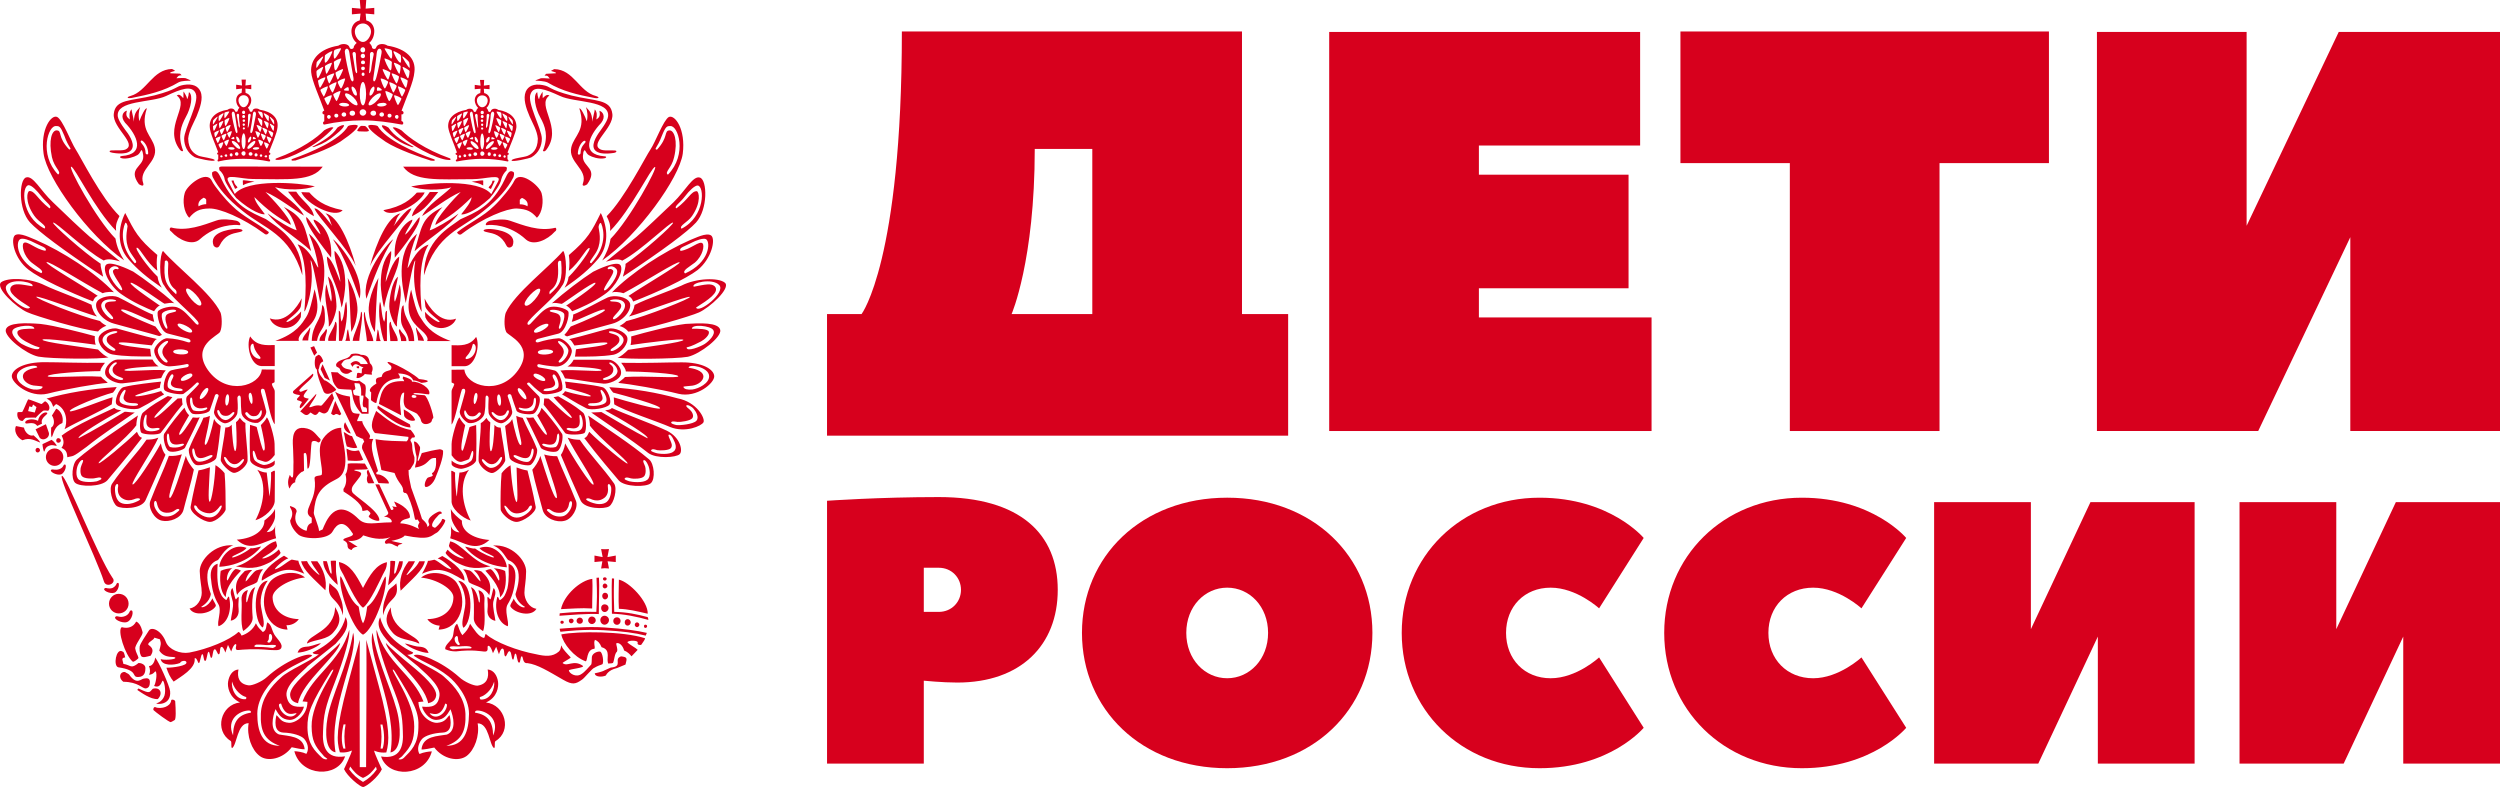 <?xml version="1.0" encoding="utf-8"?>
<!-- Generator: Adobe Illustrator 16.2.0, SVG Export Plug-In . SVG Version: 6.00 Build 0)  -->
<!DOCTYPE svg PUBLIC "-//W3C//DTD SVG 1.1//EN" "http://www.w3.org/Graphics/SVG/1.1/DTD/svg11.dtd">
<svg version="1.1" id="Слой_1" xmlns="http://www.w3.org/2000/svg" xmlns:xlink="http://www.w3.org/1999/xlink" x="0px" y="0px"
	 width="162px" height="51px" viewBox="0 0 162 51" enable-background="new 0 0 162 51" xml:space="preserve">
<g>
	<path fill-rule="evenodd" clip-rule="evenodd" fill="#D7001D" d="M59.862,39.65v-2.86h0.97c0.84,0,1.44,0.649,1.44,1.431
		c0,0.779-0.6,1.43-1.44,1.43H59.862z M60.832,32.21c-3.86,0-7.24,0.24-7.24,0.24v17.03h6.27v-5.371c0,0,1.21,0.121,2.17,0.121
		c4.1,0,6.51-2.41,6.51-6.01C68.542,34.62,66.132,32.21,60.832,32.21z"/>
	<path fill-rule="evenodd" clip-rule="evenodd" fill="#D7001D" d="M88.932,41.01c0-4.96-3.859-8.76-9.41-8.76
		c-5.55,0-9.41,3.8-9.41,8.76c0,4.961,3.86,8.77,9.41,8.77C85.072,49.779,88.932,45.971,88.932,41.01z M82.172,41.01
		c0,1.711-1.2,2.94-2.65,2.94s-2.65-1.229-2.65-2.94c0-1.71,1.2-2.93,2.65-2.93S82.172,39.3,82.172,41.01z"/>
	<path fill-rule="evenodd" clip-rule="evenodd" fill="#D7001D" d="M90.832,41.01c0,4.961,3.859,8.77,8.93,8.77
		c4.579,0,6.749-2.619,6.749-2.619l-2.89-4.561c0,0-1.449,1.351-3.139,1.351c-1.69,0-2.891-1.229-2.891-2.94
		c0-1.71,1.2-2.93,2.891-2.93c1.689,0,3.139,1.34,3.139,1.34l2.89-4.561c0,0-2.17-2.609-6.749-2.609
		C94.691,32.25,90.832,36.05,90.832,41.01z"/>
	<path fill-rule="evenodd" clip-rule="evenodd" fill="#D7001D" d="M107.841,41.01c0,4.961,3.86,8.77,8.92,8.77
		c4.59,0,6.76-2.619,6.76-2.619l-2.899-4.561c0,0-1.45,1.351-3.13,1.351c-1.69,0-2.9-1.229-2.9-2.94c0-1.71,1.21-2.93,2.9-2.93
		c1.68,0,3.13,1.34,3.13,1.34l2.899-4.561c0,0-2.17-2.609-6.76-2.609C111.701,32.25,107.841,36.05,107.841,41.01z"/>
	<polygon fill-rule="evenodd" clip-rule="evenodd" fill="#D7001D" points="131.601,40.77 131.601,32.54 125.331,32.54 
		125.331,49.48 132.081,49.48 135.94,41.25 135.94,49.48 142.211,49.48 142.211,32.54 135.461,32.54 	"/>
	<polygon fill-rule="evenodd" clip-rule="evenodd" fill="#D7001D" points="151.391,40.77 151.391,32.54 145.121,32.54 
		145.121,49.48 151.87,49.48 155.73,41.25 155.73,49.48 162,49.48 162,32.54 155.25,32.54 	"/>
</g>
<g>
	<path fill-rule="evenodd" clip-rule="evenodd" fill="#D7001D" d="M65.552,20.35c0,0,1.5-3.44,1.5-10.7h3.729v10.7H65.552z
		 M80.481,20.35V2.04h-22.04c0,14.87-2.61,18.31-2.61,18.31h-2.24v7.88h29.881v-7.88H80.481z"/>
	<polygon fill-rule="evenodd" clip-rule="evenodd" fill="#D7001D" points="95.832,18.68 105.53,18.68 105.53,11.32 95.832,11.32 
		95.832,9.43 106.28,9.43 106.28,2.07 86.132,2.07 86.132,27.93 107.021,27.93 107.021,20.57 95.832,20.57 	"/>
	<polygon fill-rule="evenodd" clip-rule="evenodd" fill="#D7001D" points="108.892,2.04 108.892,10.57 115.981,10.57 115.981,27.93 
		125.681,27.93 125.681,10.57 132.771,10.57 132.771,2.04 	"/>
	<polygon fill-rule="evenodd" clip-rule="evenodd" fill="#D7001D" points="145.581,14.63 145.581,2.07 135.881,2.07 135.881,27.93 
		146.331,27.93 152.3,15.37 152.3,27.93 162,27.93 162,2.07 151.55,2.07 	"/>
</g>
<g>
	<path fill-rule="evenodd" clip-rule="evenodd" fill="#D7001D" d="M3.763,11.31c0.26-0.17-0.24-0.41-0.399-1.13
		c-0.23-1.09,0-1.76,0.32-1.73c0.36,0.02,0.02,0.42,0.8,1.24c0.23-0.05-0.03-0.07-0.32-0.91c-0.25-0.61-0.33-0.61-0.52-0.61
		C3.133,8.08,2.494,10,3.763,11.31z M2.883,14.81c0.2-0.18-0.38-0.41-0.67-0.84c-0.63-0.91-0.45-1.58-0.31-1.59
		c0.36-0.02,0.51,0.51,1.3,1.12c0.23-0.11-0.22-0.39-0.53-0.79C2.383,12.34,2.053,12,1.854,12C1.394,12.03,1.343,14.03,2.883,14.81z
		 M2.563,22.51c-0.41-0.1-0.69-0.28-0.93-0.4c-0.24-0.13-0.57-0.41-0.5-0.61c0.04-0.2,0.64-0.2,1.09-0.2
		c0.01-0.32-1.21-0.2-1.39,0.08c-0.18,0.27,0.3,0.74,0.56,0.9C1.644,22.43,2.573,22.83,2.563,22.51z M1.943,19.91
		c-0.79-0.5-1.49-0.97-1.22-1.33c0.2-0.26,0.66-0.15,1.37-0.03c0.22-0.22-1.2-0.56-1.64-0.09C-0.006,18.94,1.773,20.33,1.943,19.91z
		 M2.673,17.7c0.24-0.15-0.32-0.43-0.62-0.68c-0.55-0.45-0.66-1.15-0.52-1.27c0.2-0.19,0.8,0.42,1.41,0.5c0.15-0.2-0.3-0.3-0.67-0.5
		s-0.8-0.35-0.97-0.25C0.983,15.7,1.083,17,2.673,17.7z M2.763,25.07c-0.01-0.05-0.25-0.05-0.59-0.09c-0.37-0.06-0.7-0.32-0.69-0.6
		c0.02-0.42,0.68-0.51,0.93-0.57c0.03-0.27-1.29-0.03-1.32,0.55c-0.02,0.46,0.68,0.83,1.08,0.88
		C2.494,25.27,2.744,25.21,2.763,25.07z M2.073,26.38l0.07-0.17l0.22,0.17l-0.11,0.351l-0.43-0.09l0.08-0.311L2.073,26.38z
		 M8.733,17.06c0.23-0.06-0.01-0.27-0.21-0.59c-0.46-0.66-0.33-1.33-0.27-1.73c0.05-0.11-0.08-0.38-0.14-0.29
		C7.903,14.93,7.763,15.98,8.733,17.06z M7.903,18.8c0.15-0.12-0.74-1.1-0.56-1.29c0.17-0.18,0.26,0,0.34-0.09
		c0.06-0.09-0.3-0.33-0.57,0C6.823,17.77,7.773,18.91,7.903,18.8z M11.413,19.07c0,0,0.1-0.19-0.08-0.33
		c-0.53-0.41-0.45-1.13-0.43-1.64c0-0.18-0.1-0.28-0.22-0.18C10.583,18.13,10.733,18.46,11.413,19.07z M10.833,23.48
		c0.16-0.1-0.34-0.3-0.31-0.72c0.02-0.33,0.4-0.51,0.37-0.64c-0.06-0.14-0.67,0.27-0.67,0.61
		C10.233,23.11,10.693,23.58,10.833,23.48z M10.823,21.3c0.12-0.09-0.22-0.52-0.06-0.85c0.1-0.22,0.68-0.19,0.65-0.32
		c-0.04-0.14-0.73-0.04-0.89,0.16C10.363,20.48,10.683,21.35,10.823,21.3z M12.193,22.83c0.05-0.23-0.95-0.26-0.97-0.05
		C11.203,22.99,12.183,23.05,12.193,22.83z M12.443,21.51c0.12-0.21-0.83-0.68-0.93-0.5C11.423,21.19,12.313,21.7,12.443,21.51z
		 M11.833,25.25c-0.1-0.15-0.52-0.01-0.72-0.28c-0.17-0.24,0.25-0.56,0.09-0.7c-0.14-0.15-0.47,0.63-0.3,0.85
		C11.093,25.36,11.933,25.4,11.833,25.25z M13.413,26.41c-0.05-0.04-0.42,0.16-0.73-0.03c-0.31-0.21-0.15-0.54-0.28-0.62
		c-0.15-0.07-0.12,0.68,0.14,0.84C13.003,26.73,13.543,26.54,13.413,26.41z M16.943,26.59c-0.08-0.08-0.11,0.34-0.4,0.37
		c-0.42,0.08-0.46-0.319-0.59-0.25c-0.16,0.069,0.02,0.25,0.16,0.37c0.11,0.07,0.31,0.141,0.48,0.1
		C16.993,27.1,16.993,26.66,16.943,26.59z M15.163,26.71c-0.12-0.069-0.19,0.24-0.53,0.24c-0.42,0-0.36-0.36-0.49-0.38
		c-0.13-0.021-0.04,0.26,0.03,0.35c0.1,0.13,0.2,0.28,0.45,0.301C14.873,27.23,15.303,26.75,15.163,26.71z M14.753,25.55
		c-0.16-0.021-0.22,0.72-0.07,0.729C14.843,26.29,14.923,25.561,14.753,25.55z M13.463,25.15c-0.17-0.11-0.64,0.6-0.49,0.7
		C13.153,25.93,13.643,25.27,13.463,25.15z M12.453,24.26c-0.09-0.21-0.84,0.2-0.72,0.39C11.843,24.79,12.593,24.43,12.453,24.26z
		 M16.213,25.45c-0.23,0.069,0,0.729,0.1,0.72S16.373,25.46,16.213,25.45z M16.253,46.18c0.03-0.06,0-0.14-0.13-0.14
		c-0.59,0.01-1.49,0.56-1.02,1.61C15.113,46.76,15.443,46.311,16.253,46.18z M19.923,47.15c0.02,1.08,0.46,1.49,0.94,1.949
		c0.08,0.08,0.22,0.121,0.32,0.101c0.11-0.03-0.16-0.12-0.24-0.261c-0.54-0.59-0.74-0.959-0.75-1.869
		c-0.03-1.59,1.57-3.631,1.39-3.69c-0.01,0-0.07,0.04-0.13,0.12C20.143,45.59,19.913,46.21,19.923,47.15z M22.263,46.939h0.13
		c-0.1,0.561-0.1,0.99-0.01,1.57h-0.13C22.113,48.12,22.113,47.55,22.263,46.939z M18.213,45.59c0.31,1.01,0.89,0.561,1.01,0.631
		c-0.4,0.52-1.09-0.021-1.15-0.531C18.073,45.609,18.153,45.59,18.213,45.59z M15.033,44.16c0.19,0.65,0.7,0.96,0.87,0.99
		c0.1,0.039,0.07,0.109,0.01,0.16C15.263,45.359,14.973,44.62,15.033,44.16z M30.782,46.18c-0.01-0.05,0.01-0.14,0.15-0.14
		c0.59,0.01,1.48,0.569,1.02,1.62C31.942,46.779,31.623,46.311,30.782,46.18z M27.112,47.15c-0.02,1.09-0.47,1.49-0.94,1.959
		c-0.08,0.08-0.21,0.121-0.32,0.101c-0.1-0.03,0.16-0.12,0.25-0.26c0.54-0.591,0.74-0.97,0.74-1.87c0.02-1.59-1.549-3.641-1.379-3.7
		c0.01,0,0.07,0.04,0.12,0.12C26.893,45.59,27.163,46.221,27.112,47.15z M24.783,46.95h-0.13c0.09,0.569,0.09,0.989,0.01,1.56h0.13
		C24.923,48.141,24.923,47.55,24.783,46.95z M28.853,45.59c-0.32,1.02-0.92,0.57-1.01,0.641c0.4,0.51,1.08-0.021,1.12-0.53
		C28.982,45.62,28.882,45.6,28.853,45.59z M32.022,44.17c-0.2,0.65-0.71,0.95-0.87,0.98c-0.11,0.039-0.06,0.119-0.01,0.18
		C31.792,45.37,32.083,44.63,32.022,44.17z M23.523,50.67c-0.35-0.21-0.64-0.46-0.9-0.82l0.07-0.18c0.23,0.311,0.43,0.561,0.83,0.74
		c0.41-0.18,0.6-0.41,0.84-0.73l0.05,0.18C24.163,50.221,23.873,50.471,23.523,50.67z M43.282,11.32c-0.25-0.17,0.24-0.41,0.4-1.13
		c0.26-1.08,0-1.76-0.3-1.74c-0.37,0.02-0.05,0.43-0.81,1.25c-0.23-0.05,0.01-0.07,0.32-0.91c0.25-0.62,0.34-0.62,0.53-0.62
		C43.942,8.09,44.563,10,43.282,11.32z M44.493,22.51c0.41-0.09,0.7-0.28,0.94-0.39c0.23-0.12,0.56-0.42,0.5-0.62s-0.66-0.2-1.1-0.2
		c0-0.31,1.2-0.2,1.38,0.08c0.2,0.28-0.29,0.74-0.55,0.91C45.413,22.45,44.482,22.84,44.493,22.51z M45.103,19.93
		c0.81-0.51,1.5-0.98,1.24-1.34c-0.21-0.27-0.66-0.15-1.39-0.01c-0.21-0.25,1.21-0.58,1.65-0.11
		C47.063,18.94,45.282,20.35,45.103,19.93z M44.163,14.82c-0.19-0.19,0.4-0.41,0.68-0.82c0.63-0.92,0.44-1.59,0.31-1.61
		c-0.37-0.01-0.52,0.51-1.32,1.11c-0.2-0.1,0.26-0.38,0.54-0.76c0.3-0.4,0.65-0.72,0.83-0.72
		C45.663,12.04,45.703,14.04,44.163,14.82z M44.393,17.72c-0.24-0.17,0.31-0.45,0.63-0.7c0.53-0.45,0.64-1.13,0.5-1.25
		c-0.19-0.2-0.79,0.4-1.42,0.49c-0.16-0.21,0.31-0.31,0.67-0.51c0.38-0.2,0.81-0.34,0.98-0.25
		C46.063,15.71,45.973,17.02,44.393,17.72z M44.282,25.07c0.01-0.04,0.26-0.04,0.59-0.08c0.38-0.06,0.71-0.32,0.71-0.6
		c-0.03-0.41-0.7-0.52-0.96-0.56c-0.01-0.28,1.32-0.05,1.33,0.54c0.02,0.46-0.68,0.82-1.09,0.87
		C44.563,25.27,44.322,25.22,44.282,25.07z M39.743,20.68c-0.17-0.12,0.62-0.61,0.5-0.93c-0.1-0.3-0.68-0.15-0.71-0.26
		c-0.05-0.08,0.75-0.22,0.94,0.17C40.663,20.05,39.882,20.78,39.743,20.68z M39.152,18.81c-0.13-0.13,0.73-1.11,0.57-1.29
		c-0.19-0.19-0.26-0.01-0.34-0.1c-0.07-0.09,0.27-0.32,0.56,0.01C40.232,17.77,39.282,18.94,39.152,18.81z M39.572,22.72
		c-0.1-0.15,0.66-0.34,0.56-0.78c-0.07-0.34-0.73-0.29-0.67-0.44c0.03-0.12,0.83,0.05,0.94,0.46
		C40.502,22.37,39.663,22.87,39.572,22.72z M39.072,24.58c-0.07-0.13,0.62-0.12,0.67-0.59c0.04-0.33-0.3-0.37-0.26-0.48
		c0.08-0.12,0.57,0.24,0.53,0.58C39.942,24.49,39.172,24.73,39.072,24.58z M38.112,26.2c0.07-0.171,0.68,0.069,0.91-0.29
		c0.11-0.18-0.18-0.56-0.09-0.64c0.09-0.08,0.47,0.49,0.35,0.759C39.172,26.33,38.042,26.38,38.112,26.2z M38.313,17.06
		c-0.21-0.04,0.02-0.25,0.23-0.58c0.46-0.65,0.32-1.33,0.25-1.72c-0.03-0.13,0.09-0.39,0.16-0.29
		C39.152,14.93,39.313,15.98,38.313,17.06z M35.623,19.07c0,0-0.09-0.17,0.1-0.3c0.53-0.42,0.45-1.16,0.43-1.65
		c-0.01-0.2,0.1-0.28,0.21-0.19C36.462,18.14,36.322,18.46,35.623,19.07z M36.223,23.48c-0.14-0.09,0.32-0.29,0.31-0.71
		c-0.02-0.34-0.41-0.5-0.37-0.65c0.06-0.12,0.68,0.28,0.67,0.62C36.822,23.12,36.353,23.58,36.223,23.48z M36.243,21.3
		c-0.13-0.07,0.21-0.52,0.03-0.83c-0.09-0.24-0.66-0.21-0.65-0.33c0.05-0.14,0.74-0.05,0.91,0.16
		C36.683,20.49,36.362,21.37,36.243,21.3z M34.853,22.84c-0.04-0.23,0.97-0.27,0.99-0.05C35.842,22.99,34.882,23.06,34.853,22.84z
		 M34.612,21.52c-0.12-0.22,0.82-0.68,0.92-0.5C35.623,21.2,34.743,21.7,34.612,21.52z M34.022,19.78
		c-0.21-0.21,0.79-1.25,0.97-1.05C35.143,18.95,34.243,20.02,34.022,19.78z M35.223,25.27c0.1-0.17,0.52-0.03,0.71-0.29
		c0.17-0.25-0.25-0.55-0.09-0.7c0.15-0.15,0.48,0.63,0.31,0.85C35.953,25.36,35.112,25.4,35.223,25.27z M33.632,26.42
		c0.05-0.04,0.44,0.17,0.74-0.04c0.3-0.2,0.14-0.53,0.28-0.601c0.14-0.069,0.11,0.671-0.15,0.83
		C34.063,26.73,33.512,26.54,33.632,26.42z M30.112,26.6c0.08-0.08,0.12,0.351,0.4,0.371c0.42,0.079,0.45-0.311,0.59-0.24
		c0.14,0.049-0.01,0.24-0.16,0.35c-0.1,0.08-0.32,0.15-0.49,0.109C30.052,27.1,30.042,26.66,30.112,26.6z M31.873,26.71
		c0.12-0.069,0.21,0.24,0.54,0.24c0.43,0,0.38-0.36,0.5-0.36c0.13-0.02,0.04,0.25-0.03,0.34c-0.09,0.12-0.19,0.291-0.44,0.291
		C32.183,27.24,31.762,26.779,31.873,26.71z M32.313,25.561c0.16-0.021,0.22,0.719,0.07,0.729
		C32.223,26.3,32.132,25.57,32.313,25.561z M33.583,25.16c0.17-0.1,0.66,0.6,0.5,0.71C33.913,25.93,33.413,25.27,33.583,25.16z
		 M30.853,25.46c0.21,0.06,0,0.72-0.1,0.72C30.632,26.17,30.703,25.47,30.853,25.46z M13.203,12.81c-0.12,0.07-0.41,0.23-0.34,0.56
		c0.13-0.08,0.34-0.14,0.5-0.14v-0.29C13.333,12.88,13.283,12.84,13.203,12.81z M31.813,12.25l0.23-0.49
		c0.01-0.04,0.07-0.06-0.13-0.05c-0.04,0.28-0.23,0.36-0.25,0.43C31.652,12.17,31.743,12.22,31.813,12.25z M33.842,12.83
		c0.13,0.06,0.42,0.21,0.34,0.54c-0.11-0.08-0.33-0.14-0.5-0.13v-0.29C33.732,12.88,33.782,12.84,33.842,12.83z M14.563,7.65
		c-0.04,0-0.03-0.31-0.01-0.35c0.04-0.04,0.29-0.09,0.3-0.08C14.893,7.23,14.623,7.65,14.563,7.65z M15.163,9.02
		c-0.02,0-0.19,0-0.18-0.04c0-0.04,0.16-0.13,0.18-0.1C15.183,8.88,15.203,9.06,15.163,9.02z M14.853,8.93
		c-0.01-0.01-0.14-0.26-0.14-0.29c0.01-0.03,0.27-0.17,0.31-0.13C15.043,8.51,14.893,8.94,14.853,8.93z M14.713,8.56
		c-0.03-0.03-0.1-0.27-0.09-0.3c0-0.05,0.28-0.18,0.32-0.16C14.973,8.11,14.753,8.56,14.713,8.56z M14.623,8.16
		c-0.07,0.01-0.07-0.3-0.07-0.34c0-0.07,0.31-0.2,0.31-0.17C14.873,7.71,14.693,8.11,14.623,8.16z M14.203,7.84
		c-0.06,0.02-0.03-0.28-0.03-0.32c0.02-0.03,0.28-0.2,0.31-0.18C14.523,7.35,14.303,7.77,14.203,7.84z M14.673,9.46
		c-0.04-0.01-0.15-0.23-0.15-0.27c0.01-0.04,0.28-0.17,0.32-0.13C14.853,9.06,14.693,9.5,14.673,9.46z M14.503,9.09
		c-0.04,0-0.15-0.25-0.15-0.29c0-0.02,0.27-0.16,0.32-0.13C14.683,8.69,14.523,9.11,14.503,9.09z M14.353,8.71
		c-0.02,0-0.12-0.25-0.12-0.27c0.03-0.06,0.3-0.18,0.32-0.16C14.593,8.29,14.383,8.72,14.353,8.71z M14.223,8.31
		c-0.01-0.02-0.05-0.3-0.03-0.33c0-0.04,0.23-0.15,0.27-0.14C14.503,7.85,14.273,8.33,14.223,8.31z M13.803,8.06
		c-0.02-0.03,0-0.22,0-0.24c0.01-0.05,0.26-0.27,0.3-0.26C14.143,7.56,13.843,8.06,13.803,8.06z M14.293,9.63
		c-0.02,0-0.15-0.24-0.13-0.27c0-0.04,0.26-0.17,0.3-0.13C14.503,9.23,14.333,9.65,14.293,9.63z M14.103,9.27
		c-0.01-0.02-0.13-0.26-0.13-0.29c0.01-0.04,0.29-0.15,0.32-0.14C14.313,8.85,14.163,9.28,14.103,9.27z M13.953,8.89
		c-0.04-0.01-0.08-0.26-0.06-0.28c0-0.05,0.27-0.16,0.3-0.15C14.213,8.47,13.983,8.91,13.953,8.89z M13.873,8.47
		c-0.07,0.04-0.07-0.27-0.07-0.3c0,0,0.26-0.17,0.29-0.16C14.103,8.02,13.913,8.47,13.873,8.47z M16.993,7.65
		c0.06,0,0.04-0.31,0-0.35c0-0.04-0.25-0.09-0.28-0.08C16.693,7.23,16.953,7.65,16.993,7.65z M16.393,9.02c0.05,0,0.2,0,0.19-0.04
		c0-0.04-0.14-0.13-0.19-0.1C16.383,8.88,16.383,9.06,16.393,9.02z M16.713,8.93c0.03-0.01,0.15-0.26,0.15-0.29
		c0-0.03-0.28-0.17-0.32-0.13C16.533,8.51,16.693,8.94,16.713,8.93z M16.863,8.56c0.02-0.03,0.1-0.27,0.1-0.3
		c-0.01-0.05-0.29-0.18-0.33-0.16C16.593,8.11,16.833,8.56,16.863,8.56z M16.953,8.16c0.06,0.01,0.04-0.3,0.04-0.34
		c0.02-0.07-0.29-0.2-0.29-0.17C16.693,7.71,16.873,8.11,16.953,8.16z M17.383,7.84c0.05,0.02,0.04-0.28,0.04-0.32
		c-0.02-0.03-0.29-0.2-0.33-0.18C17.063,7.35,17.283,7.77,17.383,7.84z M16.913,9.46c0.03-0.01,0.15-0.23,0.14-0.27
		c-0.01-0.04-0.27-0.17-0.32-0.13C16.713,9.06,16.873,9.5,16.913,9.46z M17.083,9.09c0.03,0,0.15-0.25,0.14-0.29
		c0-0.02-0.27-0.16-0.31-0.13C16.883,8.69,17.053,9.11,17.083,9.09z M17.223,8.71c0.02,0,0.1-0.25,0.1-0.27
		c-0.01-0.06-0.28-0.18-0.33-0.16C16.993,8.29,17.183,8.72,17.223,8.71z M17.323,8.31c0.05-0.02,0.1-0.3,0.08-0.33
		c0-0.04-0.26-0.15-0.29-0.14C17.083,7.85,17.313,8.33,17.323,8.31z M17.753,8.06c0.04-0.03,0-0.22,0-0.24
		c0-0.05-0.25-0.27-0.28-0.26C17.433,7.56,17.733,8.06,17.753,8.06z M17.293,9.63c0.02,0,0.13-0.24,0.13-0.27
		c0-0.04-0.28-0.17-0.31-0.13C17.083,9.23,17.243,9.65,17.293,9.63z M17.463,9.27c0.02-0.02,0.14-0.26,0.13-0.29
		c-0.01-0.04-0.28-0.15-0.3-0.14C17.253,8.85,17.423,9.28,17.463,9.27z M17.623,8.89c0.03-0.01,0.09-0.26,0.08-0.28
		c-0.02-0.05-0.28-0.16-0.32-0.15C17.363,8.47,17.583,8.91,17.623,8.89z M17.713,8.47c0.04,0.04,0.05-0.27,0.05-0.3
		c-0.01,0-0.25-0.17-0.28-0.16C17.463,8.02,17.653,8.47,17.713,8.47z M15.783,7.17c0.07,0,0.1,0.05,0.1,0.12
		c0,0.06-0.03,0.1-0.1,0.1c-0.05,0-0.1-0.04-0.1-0.1C15.683,7.22,15.733,7.17,15.783,7.17z M15.783,7.45c0.07,0,0.1,0.05,0.1,0.1
		c0,0.06-0.03,0.1-0.1,0.1c-0.05,0-0.09-0.04-0.09-0.1C15.693,7.5,15.733,7.45,15.783,7.45z M15.793,7.74
		c0.06,0,0.09,0.02,0.09,0.08c0,0.04-0.03,0.08-0.09,0.08c-0.05,0-0.07-0.04-0.07-0.08C15.723,7.76,15.743,7.74,15.793,7.74z
		 M15.793,8c0.04,0,0.08,0.03,0.08,0.07s-0.04,0.09-0.08,0.09c-0.05,0-0.07-0.05-0.07-0.09S15.743,8,15.793,8z M15.793,8.25
		c0.04,0,0.08,0.03,0.08,0.06c0,0.05-0.04,0.08-0.08,0.08c-0.03,0-0.06-0.03-0.06-0.08C15.733,8.28,15.763,8.25,15.793,8.25z
		 M15.783,8.64c0.09,0,0.13,0.24,0.13,0.52c0,0.28-0.04,0.5-0.13,0.5c-0.06,0-0.13-0.22-0.13-0.5
		C15.653,8.88,15.723,8.64,15.783,8.64z M16.223,8.47c0.03-0.16,0.14-0.77,0.16-1.06c0.02-0.28,0.24-0.2,0.2,0.03l-0.2,1.01
		C16.303,8.71,16.203,8.65,16.223,8.47z M16.253,8.85c0.04,0.03,0.04,0.13-0.01,0.23c-0.04,0.11-0.12,0.17-0.17,0.15
		c-0.02-0.03-0.01-0.12,0.04-0.24C16.163,8.9,16.213,8.84,16.253,8.85z M15.313,8.85c-0.02,0.03-0.01,0.13,0.04,0.23
		c0.03,0.11,0.1,0.17,0.16,0.15c0.04-0.03,0.03-0.12-0.02-0.24C15.453,8.9,15.363,8.84,15.313,8.85z M16.803,9.59
		c0,0.06-0.09,0.1-0.21,0.11c-0.1,0-0.21-0.02-0.21-0.07c0-0.04,0.1-0.09,0.2-0.09C16.693,9.53,16.803,9.56,16.803,9.59z
		 M14.783,9.59c0,0.06,0.09,0.1,0.2,0.11c0.13,0,0.22-0.02,0.22-0.07c0-0.04-0.07-0.09-0.19-0.09
		C14.893,9.53,14.793,9.56,14.783,9.59z M16.533,9.15c0.05,0.04-0.03,0.19-0.15,0.31c-0.15,0.16-0.31,0.22-0.33,0.17
		c-0.07-0.04,0.01-0.18,0.16-0.33C16.363,9.18,16.493,9.09,16.533,9.15z M15.033,9.15c-0.05,0.04,0.06,0.19,0.19,0.31
		c0.14,0.16,0.29,0.22,0.33,0.17c0.05-0.04-0.04-0.18-0.17-0.33C15.243,9.18,15.103,9.09,15.033,9.15z M16.063,8.13
		c0-0.18,0.02-0.45,0.01-0.63c0-0.19,0.21-0.15,0.17-0.01c-0.03,0.15-0.08,0.46-0.12,0.66C16.073,8.33,16.033,8.31,16.063,8.13z
		 M15.543,8.13c-0.03-0.18-0.06-0.45-0.05-0.63c0.02-0.19-0.19-0.15-0.15-0.01c0.02,0.15,0.1,0.46,0.11,0.66
		C15.513,8.33,15.553,8.31,15.543,8.13z M15.383,8.47c-0.03-0.16-0.12-0.77-0.16-1.06c-0.04-0.28-0.24-0.2-0.2,0.03
		c0.02,0.21,0.14,0.75,0.22,1.01C15.303,8.71,15.413,8.65,15.383,8.47z M15.783,6.17c0.19,0,0.34,0.14,0.34,0.33
		s-0.15,0.45-0.34,0.45c-0.18,0-0.33-0.26-0.33-0.45S15.603,6.17,15.783,6.17z M15.783,9.8c-0.06,0-0.14,0.06-0.14,0.13
		c0,0.08,0.08,0.16,0.14,0.16c0.09,0,0.13-0.08,0.13-0.16C15.913,9.86,15.873,9.8,15.783,9.8z M15.343,9.86
		c-0.07,0-0.12,0.05-0.12,0.12c0,0.06,0.05,0.11,0.12,0.11c0.06,0,0.11-0.05,0.11-0.11C15.453,9.91,15.403,9.86,15.343,9.86z
		 M14.983,9.93c-0.05,0-0.1,0.06-0.1,0.11s0.05,0.1,0.1,0.1s0.09-0.05,0.09-0.1S15.033,9.93,14.983,9.93z M14.653,10
		c-0.04,0-0.1,0.04-0.1,0.08c0,0.05,0.06,0.08,0.1,0.08c0.05,0,0.07-0.03,0.07-0.08C14.723,10.04,14.703,10,14.653,10z
		 M14.353,10.06c-0.05,0-0.08,0.03-0.08,0.08c0,0.04,0.03,0.06,0.08,0.06c0.02,0,0.07-0.02,0.07-0.06
		C14.423,10.09,14.373,10.06,14.353,10.06z M16.233,9.86c0.07,0,0.13,0.05,0.13,0.12c0,0.06-0.06,0.11-0.13,0.11
		c-0.06,0-0.12-0.05-0.12-0.11C16.113,9.91,16.173,9.86,16.233,9.86z M16.583,9.93c0.07,0,0.11,0.06,0.11,0.11s-0.04,0.1-0.11,0.1
		c-0.05,0-0.09-0.05-0.09-0.1S16.533,9.93,16.583,9.93z M16.913,10c0.05,0,0.08,0.04,0.08,0.08c0,0.05-0.03,0.08-0.08,0.08
		c-0.04,0-0.08-0.03-0.08-0.08C16.833,10.04,16.873,10,16.913,10z M17.233,10.06c0.05,0,0.08,0.03,0.08,0.08
		c0,0.04-0.03,0.06-0.08,0.06c-0.03,0-0.09-0.02-0.09-0.06C17.143,10.09,17.203,10.06,17.233,10.06z M32.462,7.67
		c0.07,0,0.02-0.32,0.02-0.36c-0.04-0.05-0.27-0.09-0.3-0.08C32.132,7.23,32.402,7.67,32.462,7.67z M31.873,9.03
		c0.04-0.01,0.2,0,0.19-0.04c-0.01-0.03-0.15-0.12-0.19-0.1C31.833,8.89,31.822,9.06,31.873,9.03z M32.183,8.93
		c0.03,0,0.14-0.24,0.14-0.28c0-0.03-0.27-0.18-0.3-0.14C31.982,8.52,32.132,8.96,32.183,8.93z M32.322,8.57
		c0.03-0.03,0.1-0.26,0.09-0.3c-0.01-0.03-0.3-0.18-0.31-0.16C32.072,8.12,32.282,8.57,32.322,8.57z M32.402,8.17
		c0.08,0.01,0.07-0.31,0.08-0.35c0-0.06-0.32-0.2-0.32-0.17C32.152,7.71,32.333,8.12,32.402,8.17z M32.842,7.84
		c0.06,0.02,0.02-0.28,0.02-0.3c0-0.04-0.29-0.2-0.31-0.19C32.532,7.36,32.732,7.8,32.842,7.84z M32.382,9.46
		c0.02,0,0.15-0.23,0.15-0.27c-0.03-0.03-0.3-0.17-0.32-0.13C32.183,9.06,32.333,9.5,32.382,9.46z M32.552,9.09
		c0.01,0,0.15-0.24,0.14-0.27c0-0.04-0.29-0.17-0.31-0.15C32.353,8.7,32.532,9.11,32.552,9.09z M32.692,8.72
		c0.02-0.01,0.1-0.25,0.1-0.27c-0.01-0.06-0.29-0.18-0.31-0.16C32.442,8.31,32.652,8.74,32.692,8.72z M32.802,8.31
		c0.03,0,0.06-0.3,0.06-0.32c0-0.04-0.26-0.15-0.3-0.14C32.542,7.86,32.772,8.33,32.802,8.31z M33.232,8.06
		c0.02-0.03-0.01-0.21-0.01-0.24c-0.01-0.05-0.26-0.27-0.27-0.26C32.902,7.58,33.192,8.07,33.232,8.06z M32.732,9.64
		c0.04,0,0.15-0.25,0.15-0.26c0-0.04-0.26-0.19-0.32-0.15C32.552,9.23,32.712,9.66,32.732,9.64z M32.913,9.28
		c0.04-0.02,0.15-0.26,0.14-0.29c-0.01-0.03-0.27-0.15-0.32-0.14C32.712,8.87,32.882,9.29,32.913,9.28z M33.083,8.9
		c0.03-0.01,0.08-0.26,0.07-0.28c0-0.05-0.27-0.17-0.31-0.15C32.822,8.47,33.042,8.92,33.083,8.9z M33.163,8.49
		c0.06,0.02,0.07-0.28,0.07-0.31c0-0.01-0.25-0.17-0.28-0.16C32.913,8.03,33.112,8.47,33.163,8.49z M30.042,7.67
		c-0.06,0-0.03-0.32-0.02-0.36c0.03-0.05,0.27-0.09,0.29-0.08C30.362,7.23,30.092,7.67,30.042,7.67z M30.632,9.03
		c-0.04-0.01-0.2,0-0.19-0.04c0.01-0.03,0.15-0.12,0.19-0.1C30.672,8.89,30.672,9.06,30.632,9.03z M30.313,8.93
		c-0.02,0-0.14-0.24-0.14-0.28c0.01-0.03,0.28-0.18,0.31-0.14C30.522,8.52,30.362,8.96,30.313,8.93z M30.172,8.57
		c-0.03-0.03-0.11-0.26-0.09-0.3c0.01-0.03,0.29-0.18,0.31-0.16C30.433,8.12,30.212,8.57,30.172,8.57z M30.092,8.17
		c-0.08,0.01-0.06-0.31-0.07-0.35c-0.01-0.06,0.32-0.2,0.32-0.17C30.342,7.71,30.163,8.12,30.092,8.17z M29.663,7.84
		c-0.06,0.02-0.04-0.28-0.04-0.3c0-0.04,0.31-0.2,0.32-0.19C29.962,7.36,29.762,7.8,29.663,7.84z M30.123,9.46
		c-0.03,0-0.16-0.23-0.14-0.27c0.02-0.03,0.27-0.17,0.31-0.13C30.313,9.06,30.163,9.5,30.123,9.46z M29.953,9.09
		c-0.02,0-0.15-0.24-0.14-0.27c0-0.04,0.28-0.17,0.31-0.15C30.143,8.7,29.982,9.11,29.953,9.09z M29.813,8.72
		c-0.03-0.01-0.1-0.25-0.1-0.27c0-0.06,0.29-0.18,0.31-0.16C30.052,8.31,29.842,8.74,29.813,8.72z M29.692,8.31
		c-0.02,0-0.07-0.3-0.07-0.32c0-0.04,0.29-0.15,0.31-0.14C29.962,7.86,29.723,8.33,29.692,8.31z M29.272,8.06
		c-0.03-0.03,0.01-0.21,0.01-0.24c0.01-0.05,0.25-0.27,0.27-0.26C29.603,7.58,29.302,8.07,29.272,8.06z M29.762,9.64
		c-0.04,0-0.15-0.25-0.14-0.26c0-0.04,0.27-0.19,0.31-0.15C29.953,9.23,29.782,9.66,29.762,9.64z M29.592,9.28
		c-0.04-0.02-0.16-0.26-0.15-0.29c0.01-0.03,0.27-0.15,0.32-0.14C29.772,8.87,29.623,9.29,29.592,9.28z M29.433,8.9
		c-0.05-0.01-0.1-0.26-0.09-0.28c0-0.05,0.28-0.17,0.29-0.15C29.672,8.47,29.453,8.92,29.433,8.9z M29.333,8.49
		c-0.05,0.02-0.07-0.28-0.07-0.31c0.01-0.01,0.26-0.17,0.29-0.16C29.592,8.03,29.382,8.47,29.333,8.49z M31.243,7.18
		c-0.06,0-0.1,0.05-0.1,0.11c0,0.07,0.04,0.11,0.1,0.11c0.07,0,0.11-0.04,0.11-0.11C31.353,7.23,31.313,7.18,31.243,7.18z
		 M31.243,7.45c-0.05,0-0.09,0.05-0.09,0.1c0,0.07,0.04,0.1,0.09,0.1c0.06,0,0.1-0.03,0.1-0.1C31.342,7.5,31.302,7.45,31.243,7.45z
		 M31.243,7.74c-0.05,0-0.09,0.02-0.09,0.09c0,0.03,0.04,0.07,0.09,0.07c0.05,0,0.07-0.04,0.07-0.07
		C31.313,7.76,31.292,7.74,31.243,7.74z M31.243,8.01c-0.04,0-0.07,0.02-0.07,0.07c0,0.04,0.03,0.09,0.07,0.09
		c0.05,0,0.07-0.05,0.07-0.09C31.313,8.03,31.292,8.01,31.243,8.01z M31.243,8.26c-0.04,0-0.07,0.02-0.07,0.07
		c0,0.04,0.03,0.07,0.07,0.07c0.04,0,0.07-0.03,0.07-0.07C31.313,8.28,31.282,8.26,31.243,8.26z M31.243,8.65
		c-0.07,0-0.12,0.24-0.12,0.52c0,0.28,0.05,0.51,0.12,0.51c0.07,0,0.13-0.23,0.13-0.51C31.373,8.89,31.313,8.65,31.243,8.65z
		 M30.813,8.47c-0.04-0.16-0.13-0.76-0.17-1.06c-0.02-0.28-0.22-0.19-0.19,0.03c0.05,0.23,0.14,0.76,0.22,1.02
		C30.732,8.71,30.853,8.67,30.813,8.47z M30.772,8.87c-0.02,0.02-0.02,0.11,0.01,0.21c0.07,0.11,0.14,0.17,0.17,0.15
		c0.05,0,0.03-0.12-0.02-0.22C30.873,8.91,30.822,8.85,30.772,8.87z M31.712,8.87c0.03,0.02,0.03,0.11-0.01,0.21
		c-0.06,0.11-0.13,0.17-0.17,0.15c-0.04,0-0.04-0.12,0-0.22C31.603,8.91,31.663,8.85,31.712,8.87z M30.232,9.6
		c0,0.06,0.08,0.1,0.2,0.1c0.12,0.01,0.21-0.01,0.21-0.06c0-0.04-0.09-0.1-0.19-0.1C30.342,9.54,30.232,9.57,30.232,9.6z
		 M32.243,9.6c0,0.06-0.09,0.1-0.19,0.1c-0.12,0.01-0.23-0.01-0.23-0.06c0-0.04,0.09-0.1,0.21-0.1
		C32.132,9.54,32.232,9.57,32.243,9.6z M30.512,9.16c-0.06,0.03,0.02,0.19,0.16,0.32c0.12,0.14,0.28,0.21,0.33,0.16
		c0.04-0.05-0.03-0.19-0.16-0.32C30.683,9.19,30.542,9.11,30.512,9.16z M31.993,9.16c0.05,0.03-0.04,0.19-0.19,0.32
		c-0.12,0.14-0.27,0.21-0.31,0.16c-0.04-0.05,0.03-0.19,0.16-0.32C31.792,9.19,31.942,9.11,31.993,9.16z M30.982,8.15
		c-0.01-0.2-0.04-0.45-0.03-0.65c0-0.18-0.19-0.14-0.17,0c0.04,0.14,0.09,0.47,0.14,0.66C30.953,8.33,31.012,8.31,30.982,8.15z
		 M31.493,8.15c0.03-0.2,0.05-0.45,0.04-0.65c0-0.18,0.2-0.14,0.17,0c-0.04,0.14-0.09,0.47-0.11,0.66
		C31.532,8.33,31.473,8.31,31.493,8.15z M31.652,8.47c0.05-0.16,0.14-0.76,0.15-1.06c0.05-0.28,0.26-0.19,0.22,0.03
		c-0.04,0.23-0.15,0.76-0.22,1.02C31.732,8.71,31.623,8.67,31.652,8.47z M31.243,6.18c-0.19,0-0.34,0.14-0.34,0.33
		c0,0.21,0.15,0.44,0.34,0.44c0.21,0,0.36-0.23,0.36-0.44C31.603,6.32,31.453,6.18,31.243,6.18z M31.243,9.81
		c0.07,0,0.15,0.06,0.15,0.14c0,0.09-0.08,0.15-0.15,0.15c-0.07,0-0.12-0.06-0.12-0.15C31.123,9.87,31.172,9.81,31.243,9.81z
		 M31.703,9.87c0.07,0,0.1,0.04,0.1,0.12c0,0.06-0.03,0.11-0.1,0.11c-0.07,0-0.1-0.05-0.1-0.11C31.603,9.91,31.632,9.87,31.703,9.87
		z M32.063,9.95c0.05,0,0.09,0.05,0.09,0.1c0,0.05-0.04,0.09-0.09,0.09c-0.07,0-0.1-0.04-0.1-0.09
		C31.962,10,31.993,9.95,32.063,9.95z M32.393,10c0.03,0,0.08,0.04,0.08,0.09c0,0.05-0.05,0.09-0.08,0.09c-0.06,0-0.1-0.04-0.1-0.09
		C32.292,10.04,32.333,10,32.393,10z M32.703,10.06c0.03,0,0.07,0.04,0.07,0.08c0,0.05-0.04,0.08-0.07,0.08
		c-0.04,0-0.08-0.03-0.08-0.08C32.623,10.1,32.663,10.06,32.703,10.06z M30.792,9.87c-0.06,0-0.11,0.04-0.11,0.12
		c0,0.06,0.05,0.11,0.11,0.11c0.07,0,0.13-0.05,0.13-0.11C30.922,9.91,30.862,9.87,30.792,9.87z M30.442,9.95
		c-0.05,0-0.09,0.05-0.09,0.1c0,0.05,0.04,0.09,0.09,0.09c0.07,0,0.1-0.04,0.1-0.09C30.542,10,30.512,9.95,30.442,9.95z M30.112,10
		c-0.05,0-0.08,0.04-0.08,0.09c0,0.05,0.03,0.09,0.08,0.09c0.06,0,0.1-0.04,0.1-0.09C30.212,10.04,30.172,10,30.112,10z
		 M29.802,10.06c-0.04,0-0.08,0.04-0.08,0.08c0,0.05,0.04,0.08,0.08,0.08s0.08-0.03,0.08-0.08
		C29.882,10.1,29.842,10.06,29.802,10.06z M23.523,1.52c0.27,0,0.52,0.24,0.52,0.53c0,0.28-0.25,0.67-0.52,0.67
		c-0.3,0-0.53-0.39-0.53-0.67C22.993,1.76,23.223,1.52,23.523,1.52z M23.523,7.08c-0.13,0-0.22,0.09-0.22,0.2
		c0,0.12,0.09,0.22,0.22,0.22c0.1,0,0.21-0.1,0.21-0.22C23.733,7.17,23.623,7.08,23.523,7.08z M22.853,7.17
		c-0.13,0-0.2,0.06-0.2,0.17c0,0.1,0.07,0.16,0.2,0.16c0.07,0,0.16-0.06,0.16-0.16C23.013,7.23,22.923,7.17,22.853,7.17z
		 M22.283,7.28c-0.07,0-0.15,0.06-0.15,0.15c0,0.07,0.08,0.13,0.15,0.13c0.1,0,0.15-0.06,0.15-0.13
		C22.433,7.34,22.383,7.28,22.283,7.28z M21.783,7.37c-0.06,0-0.12,0.04-0.12,0.13c0,0.06,0.06,0.12,0.12,0.12
		c0.09,0,0.14-0.06,0.14-0.12C21.923,7.41,21.873,7.37,21.783,7.37z M21.303,7.45c-0.05,0-0.11,0.05-0.11,0.11
		c0,0.08,0.06,0.14,0.11,0.14c0.07,0,0.13-0.06,0.13-0.14C21.433,7.5,21.373,7.45,21.303,7.45z M24.203,7.17
		c0.09,0,0.17,0.06,0.17,0.17c0,0.1-0.08,0.16-0.17,0.16c-0.1,0-0.2-0.06-0.2-0.16C24.003,7.23,24.103,7.17,24.203,7.17z
		 M24.743,7.28c0.08,0,0.14,0.06,0.14,0.15c0,0.07-0.06,0.13-0.14,0.13c-0.08,0-0.16-0.06-0.16-0.13
		C24.583,7.34,24.663,7.28,24.743,7.28z M25.243,7.37c0.07,0,0.13,0.04,0.13,0.13c0,0.06-0.06,0.12-0.13,0.12
		c-0.08,0-0.13-0.06-0.13-0.12C25.113,7.41,25.163,7.37,25.243,7.37z M25.723,7.45c0.06,0,0.1,0.05,0.1,0.11
		c0,0.08-0.04,0.14-0.1,0.14c-0.07,0-0.13-0.06-0.13-0.14C25.593,7.5,25.652,7.45,25.723,7.45z M37.703,43.66
		c0.16-0.09,0.5-0.48,0.58-0.57c0.08-0.04,0.05-0.3,0.07-0.52c0.03-0.211,0.29-0.35,0.5-0.35c0.2-0.021,0.3,0.76,0.17,0.829
		c-0.17,0.06-0.32,0.11-0.5,0.22c-0.14,0.021-0.68,0.711-0.82,0.78c-0.4,0.28-0.6,0.351-1.21,0c-0.94-0.54-1.67-1-2.32-1.079
		c-0.33,0.039-0.26-0.441-0.36-0.441c-0.11,0-0.07,0.431-0.18,0.41c-0.13-0.01-0.13-0.549-0.22-0.58
		c-0.1-0.049-0.09,0.431-0.18,0.381c-0.1-0.051-0.07-0.45-0.19-0.53c-0.14-0.09-0.2,0.37-0.31,0.319c-0.1-0.09-0.02-0.459-0.16-0.5
		c-0.13-0.039-0.24,0.371-0.24,0.371l-0.18-0.49l-0.21,0.42c0,0-0.14-0.49-0.29-0.48c-0.16,0.01,0.11,0.4-0.28,0.371
		c-0.2-0.011-0.75-0.141-1.82-0.011c-0.29,0-0.46-0.04-0.7-0.14c-0.05-0.25,0.32-0.49,0.45-0.73c0.13-0.24,0.05-0.76,0.32-0.92
		c0.13,0.26,0.12,0.439,0.34,0.74c0.26-0.26,0.38-0.4,0.5-0.74c0.24,0.34,0.54,0.859,0.91,0.92c0.09-0.14,0.03-0.24,0.12-0.25
		c0.58,0.53,2.08,1.09,3.23,1.301c0.6,0.139,1.08,0.189,1.49-0.17c0.18-0.16,0.13-0.541,0.2-0.33c0.01,0.119,0.33,0.459,0.57,0.709
		c-0.04,0.09-0.57,0.33-0.52,0.371c0.31,0.26,0.7-0.25,1.3,0.17c0.19,0.129-0.9,0.219-0.9,0.299
		C36.862,43.609,37.322,43.95,37.703,43.66z M39.192,36.82l0.27,0.02l-0.09-0.47l0.53,0.05V36l-0.54,0.1l0.1-0.52l-0.27,0.01
		l-0.24-0.01l0.1,0.52l-0.53-0.1v0.42l0.51-0.05l-0.08,0.47L39.192,36.82z M30.433,41.891c0.03,0,0.24,0.09,0.05,0.129
		c-0.31,0-0.59,0-1.14,0.061c-0.16-0.02-0.49-0.26,0.29-0.189C29.802,41.91,30.083,41.83,30.433,41.891z M29.683,41.41
		c0.01,0.199,0.06,0.199,0.12,0.33c-0.02,0.07-0.13,0.08-0.18,0.01c-0.13-0.109-0.18-0.26-0.16-0.4
		C29.473,41.29,29.672,41.04,29.683,41.41z M37.942,42.85c-0.74-0.27-1.46-1.14-1.57-1.74c1.06-0.219,4.03-0.209,5.43,0.25
		c0,0.051-0.09,0.211-0.24,0.41c-0.02,0.051-0.3,0.041-0.24-0.129c0.05-0.15-0.6-0.17-0.67-0.021c0.16,0.17,0.54,0.351,0.67,0.489
		l-0.4,0.42c-0.11-0.139-0.26-0.289-0.48-0.379c-0.08-0.301-0.3-0.53-0.5-0.471c-0.04,0.11,0.11,0.35,0.04,0.541
		c-0.17,0.149-0.16,0.529-0.26,0.739c-0.11,0.05-0.25,0.011-0.29,0.05c-0.2-0.25,0.22-0.89-0.45-1.07
		c-0.12-0.289-0.25-0.41-0.43-0.479c-0.11,0.24,0.03,0.431-0.03,0.58C37.973,42.07,38.092,42.891,37.942,42.85z M38.382,37.51
		c-0.77,0.09-1.84,1.051-2.03,1.961c0.69-0.021,1.27-0.091,2.02-0.041C38.373,38.55,38.413,38.12,38.382,37.51z M38.813,37.43
		c-0.08,0-0.06,0-0.16,0.01c0.05,1.181,0.03,1.351-0.01,2.211c-0.77-0.021-1.47,0-2.37,0.09l-0.02,0.16
		c0.59-0.041,1.81-0.15,2.55-0.11C38.802,38.92,38.853,38.029,38.813,37.43z M41.913,41.01c-0.6-0.14-1.47-0.27-2.74-0.35
		c-1.13-0.08-2.48,0.05-2.9,0.08c-0.01,0.07,0.04,0.15,0.04,0.199c0.29-0.029,1.55-0.18,2.82-0.1c1.19,0.061,2.02,0.17,2.71,0.35
		C41.853,41.13,41.893,41.1,41.913,41.01z M39.652,37.48c0.07,0,0.05,0,0.14,0.01c-0.03,1.17-0.01,1.3,0.01,2.16
		c0.8,0.01,1.51,0.16,2.17,0.34c0.03,0.06,0.04,0.13,0.04,0.18c-0.69-0.199-1.61-0.391-2.36-0.4
		C39.652,38.87,39.623,38.1,39.652,37.48z M40.103,37.561c0.68,0.149,1.89,1.399,1.87,2.209c-0.72-0.17-1.27-0.299-1.87-0.319
		C40.063,38.8,40.103,38.16,40.103,37.561z M39.572,43.26l-0.4,0.18c-0.16,0.101-0.63,0.19-0.63,0.19
		c0.01,0.261,0.51,0.25,0.72,0.14c0,0,0.13-0.35,0.72-0.479l0.55-0.229c0.11-0.42,0.13-0.48-0.29-0.531
		C39.723,42.721,40.422,43.18,39.572,43.26z M39.172,39.9c0.15,0,0.29,0.119,0.29,0.279c0,0.17-0.14,0.301-0.29,0.301
		c-0.14,0-0.27-0.131-0.27-0.301C38.902,40.02,39.032,39.9,39.172,39.9z M39.982,40c0.12,0,0.23,0.09,0.23,0.24
		s-0.11,0.25-0.23,0.25c-0.13,0-0.24-0.1-0.24-0.25S39.853,40,39.982,40z M39.183,39.16c0.13,0,0.25,0.09,0.25,0.24
		c0,0.149-0.12,0.26-0.25,0.26c-0.13,0-0.23-0.11-0.23-0.26C38.953,39.25,39.052,39.16,39.183,39.16z M38.353,39.95
		c-0.12,0-0.24,0.1-0.24,0.25c0,0.13,0.12,0.239,0.24,0.239c0.13,0,0.25-0.109,0.25-0.239C38.603,40.05,38.482,39.95,38.353,39.95z
		 M40.672,40.12c0.1,0,0.2,0.09,0.2,0.21c0,0.109-0.1,0.21-0.2,0.21c-0.12,0-0.19-0.101-0.19-0.21
		C40.482,40.21,40.552,40.12,40.672,40.12z M39.203,38.41c0.12,0,0.2,0.09,0.2,0.21c0,0.11-0.08,0.22-0.2,0.22
		c-0.1,0-0.18-0.109-0.18-0.22C39.022,38.5,39.103,38.41,39.203,38.41z M37.572,40.02c-0.11,0-0.21,0.09-0.21,0.201
		c0,0.129,0.1,0.199,0.21,0.199c0.11,0,0.2-0.07,0.2-0.199C37.772,40.109,37.683,40.02,37.572,40.02z M41.282,40.33
		c0.06,0,0.15,0.061,0.15,0.16c0,0.08-0.09,0.15-0.15,0.15c-0.07,0-0.15-0.07-0.15-0.15C41.132,40.391,41.212,40.33,41.282,40.33z
		 M39.192,37.811c0.07,0,0.17,0.069,0.17,0.17c0,0.08-0.1,0.149-0.17,0.149s-0.14-0.069-0.14-0.149
		C39.052,37.88,39.123,37.811,39.192,37.811z M37.012,40.09c-0.08,0-0.15,0.04-0.15,0.141c0,0.08,0.07,0.16,0.15,0.16
		c0.08,0,0.16-0.08,0.16-0.16C37.172,40.13,37.092,40.09,37.012,40.09z M41.822,40.48c0.06,0,0.11,0.029,0.11,0.1
		c0,0.061-0.05,0.109-0.11,0.109s-0.09-0.049-0.09-0.109C41.732,40.51,41.762,40.48,41.822,40.48z M39.192,37.41
		c0.05,0,0.12,0.029,0.12,0.1s-0.07,0.11-0.12,0.11c-0.06,0-0.12-0.04-0.12-0.11S39.132,37.41,39.192,37.41z M36.413,40.221
		c-0.05,0-0.1,0.049-0.1,0.09c0,0.08,0.05,0.109,0.1,0.109c0.07,0,0.12-0.029,0.12-0.109C36.532,40.27,36.482,40.221,36.413,40.221z
		 M21.683,3.8c-0.09,0-0.07-0.48-0.02-0.54c0.02-0.06,0.39-0.14,0.43-0.13C22.163,3.13,21.763,3.8,21.683,3.8z M22.563,5.88
		c-0.03,0-0.28,0-0.28-0.05c0.01-0.06,0.23-0.22,0.28-0.17C22.613,5.67,22.623,5.93,22.563,5.88z M22.093,5.73
		c-0.04,0-0.22-0.37-0.21-0.42c0.01-0.08,0.41-0.25,0.48-0.22C22.393,5.11,22.163,5.76,22.093,5.73z M21.883,5.16
		c-0.04-0.03-0.16-0.39-0.14-0.45c0.02-0.05,0.44-0.25,0.48-0.23C22.283,4.5,21.933,5.18,21.883,5.16z M21.763,4.55
		c-0.14,0.05-0.1-0.44-0.13-0.52c-0.01-0.08,0.48-0.29,0.48-0.23C22.123,3.87,21.853,4.5,21.763,4.55z M21.093,4.06
		c-0.09,0.05-0.04-0.4-0.04-0.47c0.03-0.06,0.42-0.3,0.48-0.27C21.583,3.33,21.263,4.01,21.093,4.06z M21.803,6.55
		c-0.03-0.01-0.22-0.37-0.21-0.42c0.01-0.08,0.42-0.25,0.47-0.23C22.093,5.93,21.853,6.58,21.803,6.55z M21.543,6
		c-0.05-0.03-0.24-0.4-0.21-0.43c0-0.07,0.43-0.26,0.47-0.24C21.843,5.36,21.593,6.02,21.543,6z M21.333,5.41
		c-0.04-0.02-0.17-0.39-0.15-0.45c0-0.05,0.42-0.23,0.48-0.2C21.683,4.77,21.383,5.42,21.333,5.41z M21.153,4.78
		c-0.05-0.01-0.1-0.44-0.1-0.49c0.03-0.07,0.4-0.24,0.45-0.22C21.553,4.08,21.203,4.82,21.153,4.78z M20.513,4.4
		c-0.05-0.05,0.01-0.33,0.01-0.37c0.01-0.04,0.38-0.41,0.42-0.37C21.003,3.67,20.543,4.41,20.513,4.4z M21.243,6.81
		c-0.05-0.01-0.23-0.39-0.23-0.42c0.01-0.06,0.44-0.25,0.48-0.21C21.543,6.19,21.293,6.83,21.243,6.81z M20.973,6.26
		c-0.03-0.03-0.22-0.39-0.21-0.43c0.01-0.06,0.42-0.25,0.48-0.23C21.283,5.61,21.023,6.28,20.973,6.26z M20.733,5.69
		c-0.05-0.02-0.13-0.41-0.13-0.46c0.02-0.05,0.42-0.25,0.48-0.21C21.133,5.03,20.773,5.7,20.733,5.69z M20.603,5.07
		c-0.08,0.03-0.11-0.42-0.09-0.47c0-0.03,0.36-0.28,0.43-0.26C20.973,4.35,20.683,5.03,20.603,5.07z M25.343,3.8
		c0.11,0,0.07-0.48,0.04-0.54c-0.04-0.06-0.4-0.14-0.46-0.13C24.873,3.13,25.293,3.8,25.343,3.8z M24.463,5.88
		c0.04,0,0.28,0,0.28-0.05c0-0.06-0.22-0.22-0.28-0.17C24.413,5.67,24.403,5.93,24.463,5.88z M24.943,5.73
		c0.04,0,0.21-0.37,0.21-0.42c0-0.08-0.43-0.25-0.48-0.22C24.633,5.11,24.873,5.76,24.943,5.73z M25.153,5.16
		c0.03-0.03,0.15-0.39,0.14-0.45c0-0.05-0.45-0.25-0.49-0.23C24.743,4.5,25.093,5.18,25.153,5.16z M25.293,4.55
		c0.11,0.05,0.08-0.44,0.1-0.52c0.01-0.08-0.48-0.29-0.48-0.23C24.903,3.87,25.173,4.5,25.293,4.55z M25.933,4.06
		c0.09,0.05,0.05-0.4,0.04-0.47c-0.01-0.06-0.42-0.3-0.479-0.27C25.453,3.33,25.762,4.01,25.933,4.06z M25.223,6.55
		c0.07-0.01,0.23-0.37,0.23-0.42c-0.02-0.08-0.44-0.25-0.47-0.23C24.923,5.93,25.173,6.58,25.223,6.55z M25.493,6
		c0.05-0.03,0.229-0.4,0.209-0.43c0-0.07-0.41-0.26-0.47-0.24C25.183,5.36,25.453,6.02,25.493,6z M25.703,5.41
		c0.04-0.02,0.17-0.39,0.15-0.45c-0.01-0.05-0.419-0.23-0.47-0.2C25.333,4.77,25.652,5.42,25.703,5.41z M25.882,4.78
		c0.04-0.01,0.09-0.44,0.08-0.49c0-0.07-0.39-0.24-0.43-0.22C25.483,4.08,25.822,4.82,25.882,4.78z M26.542,4.4
		c0.03-0.05-0.02-0.33-0.03-0.37c-0.01-0.04-0.39-0.41-0.44-0.37C26.022,3.67,26.482,4.41,26.542,4.4z M25.792,6.81
		c0.03-0.01,0.23-0.39,0.22-0.42c-0.01-0.06-0.419-0.25-0.469-0.21C25.493,6.19,25.743,6.83,25.792,6.81z M26.052,6.26
		c0.04-0.03,0.22-0.39,0.21-0.43c-0.02-0.06-0.42-0.25-0.47-0.23C25.752,5.61,26.002,6.28,26.052,6.26z M26.302,5.69
		c0.05-0.02,0.12-0.41,0.12-0.46c-0.01-0.05-0.42-0.25-0.47-0.21C25.913,5.03,26.232,5.7,26.302,5.69z M26.422,5.07
		c0.09,0.03,0.12-0.42,0.12-0.47c0-0.03-0.39-0.28-0.45-0.26C26.052,4.35,26.353,5.03,26.422,5.07z M23.523,3.06
		c0.08,0,0.14,0.07,0.14,0.18c0,0.09-0.06,0.16-0.14,0.16c-0.09,0-0.17-0.07-0.17-0.16C23.353,3.13,23.433,3.06,23.523,3.06z
		 M23.523,3.48c0.07,0,0.13,0.06,0.13,0.15c0,0.09-0.06,0.14-0.13,0.14c-0.08,0-0.15-0.05-0.15-0.14
		C23.373,3.54,23.443,3.48,23.523,3.48z M23.523,3.92c0.07,0,0.13,0.04,0.13,0.13c0,0.08-0.06,0.11-0.13,0.11s-0.13-0.03-0.13-0.11
		C23.393,3.96,23.453,3.92,23.523,3.92z M23.523,4.32c0.07,0,0.12,0.03,0.12,0.11c0,0.07-0.05,0.12-0.12,0.12s-0.12-0.05-0.12-0.12
		C23.403,4.35,23.453,4.32,23.523,4.32z M23.523,4.7c0.07,0,0.1,0.05,0.1,0.12c0,0.05-0.03,0.1-0.1,0.1c-0.05,0-0.09-0.05-0.09-0.1
		C23.433,4.75,23.473,4.7,23.523,4.7z M23.523,5.31c0.1,0,0.2,0.35,0.2,0.78c0,0.41-0.1,0.74-0.2,0.74c-0.12,0-0.21-0.33-0.21-0.74
		C23.313,5.66,23.403,5.31,23.523,5.31z M24.193,5.04c0.04-0.26,0.18-1.19,0.22-1.61c0.05-0.43,0.38-0.31,0.31,0.02
		c-0.06,0.35-0.22,1.17-0.33,1.55C24.293,5.4,24.143,5.32,24.193,5.04z M24.233,5.61c0.05,0.05,0.05,0.18-0.02,0.34
		c-0.07,0.16-0.17,0.27-0.25,0.24c-0.03-0.02-0.03-0.17,0.03-0.34C24.073,5.69,24.163,5.6,24.233,5.61z M22.803,5.61
		c-0.04,0.05-0.03,0.18,0.05,0.34c0.05,0.16,0.17,0.27,0.24,0.24c0.06-0.02,0.04-0.17-0.03-0.34C22.993,5.69,22.873,5.6,22.803,5.61
		z M25.053,6.76c0,0.06-0.13,0.13-0.31,0.14c-0.17,0.01-0.3-0.03-0.3-0.09c-0.03-0.05,0.11-0.14,0.3-0.14
		C24.903,6.64,25.043,6.69,25.053,6.76z M21.973,6.76c0,0.06,0.16,0.13,0.32,0.14c0.18,0.01,0.33-0.03,0.33-0.09
		c0.01-0.05-0.12-0.14-0.29-0.14C22.163,6.64,22.003,6.69,21.973,6.76z M24.663,6.06c0.06,0.08-0.04,0.3-0.27,0.5
		c-0.19,0.21-0.43,0.31-0.49,0.25c-0.07-0.06,0.05-0.3,0.25-0.5C24.373,6.1,24.583,6.01,24.663,6.06z M22.383,6.06
		c-0.08,0.08,0.05,0.3,0.27,0.5c0.21,0.21,0.44,0.31,0.5,0.25s-0.04-0.3-0.25-0.5C22.693,6.1,22.453,6.01,22.383,6.06z M23.933,4.53
		c0.02-0.28,0.06-0.7,0.04-0.99c-0.01-0.25,0.28-0.21,0.24,0c-0.05,0.21-0.14,0.71-0.17,1.01C23.963,4.82,23.883,4.8,23.933,4.53z
		 M23.133,4.53c-0.03-0.28-0.08-0.7-0.07-0.99c0.01-0.25-0.27-0.21-0.21,0c0.03,0.21,0.12,0.71,0.16,1.01
		C23.073,4.82,23.183,4.8,23.133,4.53z M22.903,5.04c-0.05-0.26-0.21-1.19-0.26-1.61c-0.05-0.43-0.36-0.31-0.29,0.02
		c0.04,0.35,0.21,1.17,0.33,1.55C22.783,5.4,22.953,5.32,22.903,5.04z M23.523,7.8c-0.89,0-1.72,0.1-2.5,0.27
		c-0.08,0.03-0.15-0.16-0.01-0.21V7.41c-0.15,0.02-0.17-0.2,0-0.24c-0.28-0.8-0.81-1.94-0.85-2.5c-0.06-0.84,0.57-1.52,1.76-1.71
		c0.24-0.17,0.67-0.14,0.73,0.12c0.04,0.15,0.27,0.1,0.27-0.02c0-0.11,0.19-0.28,0.19-0.28c-0.23-0.19-0.34-0.47-0.34-0.77
		c0-0.19,0.09-0.58,0.54-0.69l0.05-0.44l-0.56,0.05V0.51l0.56,0.05L23.313,0h0.42l-0.04,0.56l0.56-0.05v0.42l-0.56-0.05l0.04,0.44
		c0.43,0.11,0.52,0.5,0.52,0.69c0,0.3-0.11,0.58-0.32,0.77c0,0,0.17,0.17,0.17,0.28c0,0.12,0.23,0.17,0.27,0.02
		c0.08-0.26,0.5-0.29,0.74-0.12c1.2,0.19,1.86,0.84,1.74,1.71c-0.04,0.61-0.54,1.7-0.83,2.5c0.21,0.06,0.13,0.28-0.01,0.24v0.43
		c0.18,0.05,0.14,0.27,0,0.23C25.243,7.93,24.393,7.8,23.523,7.8z M6.523,17.09c-0.02,0.23,0.1,0.51,0.16,0.84
		c-2.65-1.76-4.189-2.93-4.74-3.52c-0.77-0.85-0.71-2.75-0.26-2.91c0.46-0.16,0.93,0.84,1.74,1.6c0.78,0.76,1.859,1.78,2.379,2.23
		c0.64,0.52,0.98,0.79,1.98,1.61c-0.33-0.09-0.79-0.22-1.06-0.06c-1.21-0.64-3.15-2.57-3.28-2.45
		C3.354,14.51,5.443,16.38,6.523,17.09z M6.893,21.11c-0.13,0.05-0.35,0.14-0.54,0.37c-1.05-0.11-4.05-1-4.59-1.25
		c-0.68-0.29-2.1-1.58-1.69-1.94c0.45-0.33,1.87-0.28,2.83,0.2c0.8,0.38,2.12,0.83,3.03,1.26c0.04,0.3,0.19,0.58,0.35,0.76
		c-1-0.29-3.779-1.36-3.929-1.28c-0.12,0.09,2.859,1.28,4.12,1.57C6.623,20.96,6.763,21.03,6.893,21.11z M3.013,16.99
		c-0.07,0.13,2.32,1.5,3.32,2.18c-0.19,0.09-0.22,0.16-0.31,0.36c-1.5-0.58-3.459-1.49-4.169-2.05c-0.93-0.71-1.19-1.98-0.88-2.24
		c0.32-0.2,1.05,0.2,1.36,0.31c1.709,0.74,3.839,2.11,5.049,3.39c-0.1-0.04-0.49-0.04-0.73,0.06
		C5.243,18.25,3.153,16.88,3.013,16.99z M2.823,9.95c-0.22-1.59,0.51-2.55,0.88-2.37c0.36,0.18,0.89,1.62,1.2,2.1
		c0.3,0.45,1.65,3.16,2.84,4.32c-0.14,0.3-0.27,0.52-0.22,0.96c-1.4-1.41-2.67-4.13-2.91-4.16c-0.24-0.02,1.61,3.39,2.87,4.66
		c0.09,0.58,0.3,0.99,0.56,1.41C5.703,15.24,3.033,11.53,2.823,9.95z M6.143,21.78c0,0-0.02,0.37,0.06,0.56
		c-0.84-0.11-3.38-0.46-3.45-0.33c-0.06,0.15,2.549,0.47,3.6,0.64c0.25,0.25,0.46,0.45,0.68,0.5c-0.42,0.14-3.729,0.11-4.549-0.04
		c-0.81-0.17-2.21-1.28-2.11-1.74c0.11-0.49,1.34-0.45,2.24-0.38C3.563,21.1,5.183,21.52,6.143,21.78z M6.803,23.51
		c-0.16,0.21-0.3,0.39-0.3,0.54c-1.03,0-3.37,0.15-3.41,0.32c-0.06,0.15,2.11-0.05,3.45,0.04c0.14,0.17,0.35,0.29,0.44,0.4
		c-0.7,0.05-2.73,0.4-3.899,0.7c-1.18,0.28-2.34-0.7-2.32-1.15c0.03-0.44,0.79-0.9,2.14-0.89C3.843,23.47,5.113,23.53,6.803,23.51z
		 M15.043,13.34c0.69,0.69,1.59,1.09,2.38,1.7c0,0.07-0.14,0.25-0.31,0.09c-1.38-1.02-2.9-1.64-3.55-1.62
		c-0.65,0.01-0.95,0.18-1.3,0.6c-0.35-0.35-0.45-1.09-0.29-1.61c0.15-0.51,1.41-1.5,1.75-0.79
		C13.893,12.07,14.593,12.92,15.043,13.34z M14.353,11.61c0.83,1.77,1.89,2.13,2.88,2.59c0.68,0.5,2.36,1.34,2.36,3.63
		c-0.83-2.7-2.45-3-3.86-4.15c-1.02-0.81-1.56-1.47-1.94-2.19c-0.03-0.06-0.1-0.31-0.01-0.35
		C14.043,10.98,14.163,11.21,14.353,11.61z M19.693,13.97c-0.32-0.68-1.29-1.26-1.87-1.84c0.7,0.21,1.96,0.19,2.58-0.06
		c-1.07-0.23-4.37-0.5-5.19,0.5l-0.42-0.81c-0.29-0.55,0.79-0.16,1.6-0.16c2.27,0.01,3.84,0.17,4.52-0.8l-6.49-0.01
		c-0.32,0-0.2,0.12-0.2,0.25c0.15,0.1,0.31,0.36,0.33,0.57c0.07,0.28,0.43,0.81,0.75,1.22c1.02,0.91,1.71,1.1,1.86,1.05
		c-0.33-0.45-0.62-0.76-0.68-1.11c0.9,0.89,1.45,1.26,2.36,1.8c0-0.42-1.26-1.76-1.64-2.13C18.013,12.77,19.153,13.67,19.693,13.97z
		 M18.393,13.41c1.39,0.71,1.33,1.32,1.77,2.86c-0.72-0.7-2.26-1.64-2.83-2.45c0.6,0.46,1.53,1.01,1.89,1.1
		C19.073,14.47,18.963,14.01,18.393,13.41z M20.623,17.29c-0.11-0.73-0.29-1.37-0.61-2.15c1.54,1.26,0.89,3.69,0.74,4.48
		c-0.02,0-0.49-2.83-0.63-2.74c0.33,1.89-0.45,3.62-0.4,3.25c0.11-1.26,0.22-3.2-0.44-4.3C20.193,16.12,20.623,17.61,20.623,17.29z
		 M19.853,14.06c0.22,0.18,0.66,0.96,0.92,1.13c-0.11-0.41-0.51-0.83-0.44-0.96c0.36,0.1,1.25,0.86,1.12,2.47
		C21.613,16.84,19.683,14.59,19.853,14.06z M18.663,12.42h0.53c0.41,0.64,1.04,0.95,1.15,1.59
		C19.663,13.62,19.493,13.48,18.663,12.42z M6.263,19.59c0.18-0.38,1.03-0.5,1.4-0.33c0.36,0.16,1.66,0.91,2.25,1.13
		c-0.03,0.1,0.07,0.37,0.08,0.46c-0.24-0.01-1.97-0.94-2.14-0.78c-0.12,0.11,1.2,0.67,2.22,1.09c0.26,0.32,0.15,0.24,0.42,0.54
		c-0.08,0.05-0.07,0.03-0.17,0.08c-0.58-0.18-2.11-0.57-2.94-0.81C6.543,20.74,6.083,19.96,6.263,19.59z M6.853,17.18
		c0.25-0.33,1.52,0.29,1.78,0.42c0.7,0.46,1.83,1.3,2.67,2.06c-0.19-0.08-0.47,0-0.64,0.02c-0.03,0.03-2.09-1.49-2.2-1.35
		s1.92,1.48,1.9,1.48c-0.13,0-0.3,0.24-0.38,0.36c-0.51-0.21-1.35-0.57-2.11-1.1C7.103,18.54,6.623,17.53,6.853,17.18z
		 M10.193,16.52c-0.05,0.36-0.05,0.66,0,1.02c-0.72-0.55-1.11-1.47-1.32-1.49c-0.2,0,0.69,1.27,1.34,1.88
		c0.05,0.39,0.17,0.51,0.27,0.71c-0.94-0.64-1.62-1.21-2.18-1.87c-0.73-0.85-0.66-2.03-0.19-2.97
		C8.723,14.99,8.923,15.44,10.193,16.52z M6.403,21.85c0.12-0.36,0.84-0.66,1.22-0.55c0.63,0.16,1.59,0.46,2.55,0.67
		c-0.16,0.05-0.22,0.24-0.34,0.41c-0.74-0.06-2.09-0.29-2.14-0.15c-0.05,0.16,1.31,0.29,2.04,0.38c0.02,0.07,0.02,0.36,0.07,0.49
		c-0.91,0-1.74,0-2.51-0.13C6.733,22.86,6.283,22.22,6.403,21.85z M6.813,24.19c-0.05-0.44,0.47-0.89,0.79-0.89h2.28
		c0.08,0.16,0.24,0.35,0.39,0.44c-0.73,0-2.28,0.12-2.21,0.25c0.08,0.13,1.89-0.09,2.68,0.01c-0.16,0.18-0.2,0.28-0.3,0.5
		c-0.73,0.08-1.69,0.27-2.5,0.34C7.643,24.88,6.853,24.62,6.813,24.19z M9.993,22.69c0.03-0.28,0.55-0.81,0.87-0.77
		c0.44,0.02,0.88,0.11,1.32,0.26c0.19,0.05,0.24-0.15,0.01-0.23l-1.33-0.34c-0.5-0.13-0.73-1.23-0.63-1.43
		c0.1-0.19,0.91-0.42,1.28-0.25c0.39,0.15,0.67,0.5,1.17,1.04c0.17,0.16,0.26,0.02,0.11-0.17c-0.46-0.57-1.77-1.59-2.14-2.28
		c-0.41-0.44-0.29-2.09-0.09-2.26c0.92,1.07,3.14,2.74,3.73,4c0.08,0.21,0.13,0.9-0.03,1.24c-0.12,0.26-1.9,0.89-0.79,2.48
		c1.22,1.709,3.39,1.02,3.49-0.04l0.83,0.01v0.8c0,0.06-0.21,0.07-0.17,0.15c0.04,0.22,0.18,0.29,0.18,0.48v2.11
		c-0.25-0.221-0.51-1.78-0.66-2.22c-0.01-0.08-0.28-0.18-0.23,0.13c0.03,0.161,0.2,0.661,0.33,1.209
		c0.08,0.291-0.36,0.75-0.55,0.791c-0.44,0.06-1.03-0.271-1.05-0.69c-0.03-0.33-0.03-0.38-0.04-0.92c-0.02-0.271-0.22-0.149-0.22,0
		c0,0.229,0.06,0.55,0,0.95c-0.02,0.31-0.57,0.75-0.86,0.68c-0.3-0.07-0.71-0.51-0.65-0.76c0.06-0.32,0.15-0.58,0.29-0.99
		c0.03-0.109-0.15-0.21-0.23-0.061c-0.09,0.24-0.27,0.82-0.34,0.99c-0.12,0.23-0.98,0.291-1.14,0.2c-0.29-0.19-0.51-0.979-0.31-1.14
		c0.28-0.28,0.6-0.59,0.72-0.74c0.08-0.1-0.06-0.18-0.13-0.11c-0.19,0.17-0.37,0.38-0.84,0.709c-0.13,0.09-1.11-0.049-1.24-0.25
		c-0.15-0.23,0.11-1.17,0.44-1.27c0.33-0.09,0.75-0.14,1.02-0.2c0.14-0.02,0.17-0.22,0-0.21c-0.25,0.06-0.7,0.13-1.09,0.15
		C10.363,23.78,9.963,23,9.993,22.69z M7.313,20.67c0.16-0.13-0.63-0.62-0.5-0.94c0.08-0.28,0.67-0.14,0.71-0.24
		c0.04-0.08-0.75-0.23-0.93,0.17C6.393,20.03,7.163,20.78,7.313,20.67z M7.473,22.7c0.1-0.15-0.65-0.33-0.55-0.77
		c0.07-0.34,0.71-0.29,0.68-0.43c-0.04-0.13-0.84,0.03-0.95,0.45C6.543,22.37,7.383,22.86,7.473,22.7z M7.973,24.58
		c0.09-0.15-0.62-0.13-0.68-0.59c-0.01-0.33,0.33-0.39,0.27-0.49c-0.08-0.12-0.55,0.25-0.51,0.58
		C7.113,24.49,7.893,24.73,7.973,24.58z M8.943,26.2c-0.08-0.171-0.69,0.06-0.9-0.3c-0.14-0.17,0.17-0.561,0.08-0.63
		c-0.08-0.1-0.49,0.48-0.35,0.759C7.893,26.32,9.013,26.38,8.943,26.2z M10.333,27.76c-0.16-0.109-0.45,0.11-0.71-0.09
		c-0.28-0.21-0.04-0.77-0.15-0.8c-0.09-0.04-0.33,0.729-0.05,0.979C9.673,28.07,10.473,27.87,10.333,27.76z M13.763,29.51
		c-0.13-0.119-0.54,0.26-0.88,0.16c-0.32-0.1-0.21-0.58-0.36-0.609c-0.15-0.021-0.04,0.729,0.28,0.84
		C13.153,30.01,13.893,29.6,13.763,29.51z M11.913,28.779c-0.08-0.1-0.4,0.111-0.71-0.01c-0.32-0.16-0.18-0.6-0.3-0.67
		c-0.14-0.09-0.13,0.711,0.12,0.871C11.493,29.09,11.993,28.859,11.913,28.779z M6.543,30.971c-0.06-0.061-0.21-0.021-0.37,0.01
		c-0.15,0.049-0.73,0.049-0.87-0.131c-0.13-0.16-0.1-0.529-0.04-0.649c0.03-0.12,0.18-0.351,0.1-0.39
		c-0.08-0.041-0.22,0.109-0.31,0.319c-0.09,0.181-0.2,0.761,0.07,0.96c0.26,0.2,0.94,0.15,1.15,0.1
		C6.473,31.109,6.643,31.05,6.543,30.971z M9.063,32.32c-0.09-0.061-0.23-0.03-0.4,0.039c-0.18,0.07-0.45,0.101-0.69-0.039
		c-0.26-0.131-0.34-0.391-0.34-0.6c0-0.16,0.06-0.261,0-0.341c-0.06-0.05-0.15,0.021-0.18,0.2c-0.02,0.23,0.02,0.74,0.29,0.949
		c0.25,0.191,0.64,0.141,0.87,0.07C8.823,32.529,9.153,32.391,9.063,32.32z M11.593,33c-0.08-0.07-0.2,0.029-0.35,0.13
		c-0.15,0.08-0.4,0.14-0.66,0.06c-0.26-0.1-0.31-0.26-0.36-0.379c-0.06-0.141-0.05-0.33-0.15-0.351c-0.07,0-0.11,0.101-0.08,0.29
		c0.02,0.18,0.27,0.62,0.59,0.7c0.36,0.069,0.66-0.05,0.86-0.229C11.593,33.1,11.673,33.04,11.593,33z M17.183,30.37
		c-0.13,0-0.86-0.17-0.97-0.53c-0.04-0.64-0.04-1.49-0.01-2.311c0.18,0.061,0.34,0.091,0.43,0.141c0.17,0.66,0.36,1.53,0.46,1.53
		c0.2-0.03-0.1-1.24-0.19-1.65c0.09-0.1,0.33-0.329,0.38-0.5c0.15,0.05,0.51,1.31,0.51,1.71l0.01,0.721
		c-0.18,0.229-0.42,0.5-0.66,0.439c-0.28-0.08-0.47-0.15-0.47-0.17c-0.13-0.24-0.14-0.529-0.25-0.54c-0.09-0.04-0.04,0.54,0.12,0.66
		c0.17,0.149,0.45,0.271,0.6,0.26c0.18-0.01,0.48-0.12,0.66-0.29v0.2C17.803,30.24,17.323,30.37,17.183,30.37z M15.793,29.75
		c-0.11-0.05-0.26,0.33-0.59,0.33c-0.42-0.01-0.5-0.471-0.64-0.471c-0.13-0.01,0.06,0.33,0.12,0.41c0.09,0.11,0.3,0.291,0.55,0.301
		S15.913,29.811,15.793,29.75z M14.193,32.88c-0.11,0.13-0.28,0.351-0.6,0.38c-0.35,0.01-0.72-0.189-0.82-0.4
		c-0.04-0.1-0.24-0.209-0.18,0.041c0.06,0.229,0.57,0.649,1,0.629c0.38-0.01,0.62-0.329,0.75-0.629
		C14.423,32.71,14.303,32.71,14.193,32.88z M14.023,14.29c0.36-0.14,1.01-0.05,1.28,0.01c0.27,0.06,0.35,0.33,0.19,0.29
		c-0.25-0.04-1.45-0.07-2.55,0.92c-0.49,0.44-1.36,0.04-1.85-0.51c-0.17-0.1-0.07-0.26-0.01-0.26
		C12.113,15.01,13.153,14.59,14.023,14.29z M11.583,5.33c-1,0.6-1.98,0.8-3.06,1.02c-0.25,0.04-0.38-0.04-0.07-0.13
		c1.06-0.29,1.43-1.72,2.69-1.75c0.02,0,0.16,0.08,0.19,0.11c0.1,0.02-0.43,0.09-0.28,0.17l0.57,0.02c0.1,0,0.12,0.11,0.15,0.11
		c-0.22-0.01-0.26,0.09-0.34,0.19c0.13,0,0.55-0.05,0.65,0.02c0.03,0.02,0.37,0.14,0.25,0.14C12.193,5.23,11.783,5.23,11.583,5.33z
		 M8.223,7.17c-0.08,0.29-0.03,0.41,0.19,0.57c-0.04-0.28-0.04-0.48,0.11-0.66c0,0.11,0.15,0.64,0.15,0.81
		c0.02-0.63,0.22-0.72,0.41-0.96c-0.09,0.24-0.14,0.57-0.05,0.92c0.11-0.33,0.4-0.91,0.48-0.82c-0.46,1.4,0.33,1.75,0.51,2.51
		c0.24,0.98-1.08,1.42-0.74,2.34c0.05,0.19-0.08,0.18-0.28,0.06c-0.75-1.03,0.28-1.12,0.28-1.78c0-0.16-0.03-0.21-0.04-0.3
		c-0.1-0.33-0.1,0.05-0.34,0.19c-0.23,0.13-0.66,0.27-1,0.21c-0.17-0.04-0.16-0.13-0.01-0.15c1.56-0.11,1-1.35,0.21-2.16
		C7.773,7.54,7.993,7.22,8.223,7.17z M19.833,20.56c0.24-0.36,0.4-1.11,0.55-1.82c0.45,1.55,0.02,2.07-0.62,2.64
		c-0.61,0.54-0.35,0.71-0.4,0.71h-1.53C19.243,21.6,19.593,20.92,19.833,20.56z M21.053,20.56c0.04,0.77-0.39,0.78-0.51,1.53h-0.34
		c0.03-1.13,0.65-1.29,0.67-2.31C21.033,19.78,21.053,20.29,21.053,20.56z M19.493,20.54c-0.04,0.11-0.34,0.71-1.03,0.71
		c-0.38,0-0.84-0.22-0.98-0.62c1.02,0.38,1.79-0.75,2.07-1.3v0.01c0,0.11-0.05,0.42-0.06,0.51c-0.1,0.4-0.99,0.93-0.93,1
		c0.08,0.08,0.62-0.27,0.95-0.67C19.513,20.27,19.493,20.42,19.493,20.54z M21.803,19.86c0,0.41-0.33,1.24-0.5,1.3
		c0.06-0.74-0.4-1.82-0.15-2.75c0.09,0.42,0.18,0.83,0.3,1.13c0.16-0.23-0.2-1.49-0.2-1.62C21.673,18.23,21.803,19.44,21.803,19.86z
		 M22.373,18.46c0,0.26-0.11,1.16-0.24,1.47c-0.26-1.64-0.93-2.27-0.95-3.31c0.43,0.26,0.74,1.38,0.87,1.64
		c-0.01-0.64-0.43-1.39-0.37-2.01C22.233,16.81,22.373,17.61,22.373,18.46z M23.153,20.26c-0.04,0.35-0.11,0.8-0.39,1.25
		c-0.07-0.73-0.07-2.37-0.23-3.5C23.123,19.07,23.203,19.9,23.153,20.26z M23.303,19.35c-0.45-1.26-1.01-2.78-1.73-3.85
		C22.013,15.81,23.653,17.84,23.303,19.35z M22.133,20.84c0.21-0.36,0.16-1.03,0.3-1.3c0.16,0.69-0.05,1.96-0.27,2.55h-0.2
		l-0.01-1.96C22.133,20.17,22.013,20.56,22.133,20.84z M21.723,20.85c0.2,0,0.04,0.92,0.04,1.24h-0.49
		C21.203,21.75,21.683,21.26,21.723,20.85z M23.393,20.2c0.21,0-0.11,1.57-0.11,1.89h-0.43C22.883,21.66,23.363,20.9,23.393,20.2z
		 M21.123,21.33c0.18,0-0.07,0.44-0.07,0.76h-0.35C20.693,21.74,21.013,21.6,21.123,21.33z M20.083,21.23
		c0.08,0-0.11,0.53-0.11,0.83h-0.38C19.613,21.78,19.943,21.52,20.083,21.23z M22.553,21.33l0.13,0.76h-0.31
		C22.503,21.88,22.433,21.48,22.553,21.33z M23.053,17.23c-0.47-1.12-2.43-3.11-2.68-3.72c0.31-0.09,1.23,1.25,1.15,1.12
		c-0.17-0.32-0.11-0.49-0.43-0.81C21.913,14.02,22.633,15.67,23.053,17.23z M22.203,13.62c-0.48,0.57-2.34-0.38-2.68-1.17l0.52,0.02
		C20.423,12.9,20.943,13.37,22.203,13.62z M15.743,12l-0.01-0.3c0-0.06,0.52,0.05,0.76,0.06C16.173,11.84,16.033,11.85,15.743,12z
		 M15.233,12.24l-0.22-0.49c0-0.03-0.07-0.06,0.13-0.05c0.04,0.28,0.23,0.37,0.24,0.44C15.403,12.16,15.303,12.21,15.233,12.24z
		 M15.263,14.83c0.47-0.02,0.61,0.14,0.25,0.21c-0.49,0.1-0.95,0.19-1.29,0.88c-0.08,0.16-0.25,0.16-0.38,0
		C13.513,15.08,14.773,14.87,15.263,14.83z M4.523,26.641c0.05,0.139,1.96-0.66,2.77-0.9c-0.01,0.14-0.05,0.359-0.05,0.46
		c-0.62,0.399-2.32,1.18-3.06,1.61c0.19-0.4,0.19-1.271-0.52-1.621c-0.07-0.02-0.22,0.221-0.22,0.16
		c-0.08-0.189-0.1-0.379-0.43-0.52c1.3-0.37,2.88-0.64,4.55-0.75c-0.09,0.16-0.13,0.23-0.24,0.36
		C6.543,25.63,4.463,26.471,4.523,26.641z M5.603,28.96c-0.99,0.74-0.83,0.55-1.24,0.67c-0.02-0.239-0.03-0.46-0.38-0.61
		c0.16-0.199,0.19-0.449,0.01-0.789c0.88-0.69,2.78-1.49,3.41-1.801c0.16,0.141,0.24,0.11,0.45,0.16
		c-1.03,0.54-2.93,1.689-2.75,1.801c0.83-0.42,2.14-1.201,2.98-1.711c0.15,0,0.4,0.051,0.65,0.051
		C7.583,27.529,6.723,28.07,5.603,28.96z M6.953,31.13c-0.4,0.431-1.77,0.431-2.08,0.16c-0.29-0.261-0.2-1.25,0.12-1.521
		c1.13-0.979,2.78-2.029,3.95-2.85c-0.07,0.21-0.11,0.49-0.11,0.641c-0.62,0.859-2.53,2.33-2.44,2.459
		c0.09,0.061,1.76-1.319,2.48-2.039c0.07,0.119,0.11,0.33,0.33,0.39C8.413,29.42,7.233,30.779,6.953,31.13z M9.433,32.41
		C9.163,33,7.873,33,7.573,32.8c-0.29-0.2-0.55-1.14-0.3-1.47c0.72-1.07,1.6-1.93,2.22-2.84c0.27-0.01,0.46-0.01,0.77-0.131
		c-0.36,0.841-1.82,2.951-1.67,3.031c0.14,0.1,1.36-1.791,1.83-2.66c0.07,0.359,0.16,0.569,0.3,0.74
		C10.193,30.71,9.993,31.141,9.433,32.41z M11.893,33.029c-0.14,0.561-0.92,0.82-1.4,0.711c-0.51-0.1-0.92-0.85-0.75-1.28
		c0.49-1.271,0.84-1.931,1.2-2.92c0.3,0.03,0.63-0.03,0.84-0.101c-0.45,1.471-0.95,2.771-0.78,2.83c0.17,0.03,0.74-1.779,1.04-2.729
		c0.1,0.38,0.38,0.72,0.52,0.89C12.403,31.23,12.023,32.48,11.893,33.029z M13.603,33.82c-0.43,0-1.33-0.61-1.25-0.99
		c0.17-0.95,0.38-1.77,0.51-2.35c0.32-0.051,0.43-0.101,0.74-0.201c-0.05,1.041-0.15,2.261-0.01,2.23
		c0.11-0.029,0.32-1.23,0.37-2.369c0.18,0.1,0.46,0.34,0.59,0.52c0.06,0.609,0.07,1.72,0.07,2.34
		C14.623,33.2,14.023,33.82,13.603,33.82z M11.513,25.82c0.1,0.01,0.07-0.01,0.28-0.01c0,0.199,0.03,0.34,0.04,0.399
		c-0.52,0.61-1.16,1.53-1.41,1.83c-0.12,0.17-1.09,0.14-1.26,0c-0.16-0.16-0.1-1.13,0.1-1.3c0.7-0.59,0.98-0.69,1.6-1.07
		c0.04-0.01,0.13,0.04,0.31,0.061c-0.28,0.39-1.29,1.27-1.16,1.34C10.143,27.13,11.143,26.141,11.513,25.82z M10.443,25.34
		c0.08,0.15,0.14,0.14,0.19,0.221c-0.36,0.17-0.79,0.489-1.58,0.89c-0.32,0.159-1.29-0.011-1.49-0.24
		c-0.19-0.181,0.13-1.06,0.46-1.13c0.61-0.16,1.99-0.31,2.4-0.35c0.04,0-0.06,0.17-0.06,0.39c-0.45,0.15-1.64,0.45-1.6,0.54
		C8.813,25.75,9.913,25.52,10.443,25.34z M12.493,27.05c0.2,0.021,0.33,0.03,0.45-0.01c-0.21,0.45-0.56,1.19-0.96,1.979
		c-0.06,0.121-0.78,0.371-1.06,0.201c-0.25-0.171-0.37-0.891-0.29-1.101c0.37-0.58,1.02-1.38,1.32-1.7
		c0.07,0.17,0.12,0.311,0.3,0.49c-0.23,0.42-0.74,1.21-0.63,1.26C11.743,28.23,12.183,27.54,12.493,27.05z M14.033,29.6
		c-0.01,0.36-1.06,0.621-1.32,0.53c-0.26-0.069-0.56-0.81-0.46-1.06c0.34-0.84,0.68-1.37,0.93-2c0.17-0.021,0.33-0.08,0.42-0.12
		c-0.14,1.06-0.44,1.85-0.3,1.87c0.16,0.039,0.42-1.041,0.57-1.67c0.11,0.229,0.25,0.31,0.43,0.449
		C14.223,28.26,14.163,28.99,14.033,29.6z M15.243,29.23c0.12-0.061,0.1-1,0.05-1.871c0.09-0.08,0.12-0.09,0.25-0.289
		c0.11,0.15,0.22,0.279,0.36,0.34c-0.02,0.66,0.16,1.76,0.14,2.42c-0.01,0.359-0.59,0.83-0.89,0.811
		c-0.28-0.021-0.85-0.621-0.85-0.841c0.04-0.6,0.22-1.31,0.3-2.1c0.27,0.01,0.34-0.11,0.41-0.181
		C15.033,28.18,15.133,29.26,15.243,29.23z M13.023,19.77c0.2-0.22-0.77-1.25-0.95-1.05C11.913,18.94,12.823,20,13.023,19.77z
		 M16.383,22.27c-0.31,0.07-0.15,0.94,0.45,0.99c0.16-0.08-0.11-0.23-0.25-0.5C16.403,22.47,16.463,22.28,16.383,22.27z
		 M16.213,21.8c0.42,0.63,1.03,0.57,1.59,0.56v1.36h-0.89C16.233,23.67,15.933,22.37,16.213,21.8z M7.283,37.43
		c0.32,0.37-0.42,0.7-0.55,0.24c-0.48-1.5-2.98-6.72-2.72-6.83C4.253,30.73,6.313,36,7.283,37.43z M2.954,28.43
		c-0.14,0.08-0.34,0.03-0.4-0.1l-0.25-0.51l0.67-0.33l0.19,0.55C3.204,28.17,3.133,28.359,2.954,28.43z M2.724,27.45L2.414,27.6
		c-0.28-0.379-0.76-0.02-0.78-0.22c-0.01-0.18,0.46-0.3,0.83-0.11c0.05-0.39,0.45-0.629,0.59-0.52
		C3.153,26.859,2.583,27.05,2.724,27.45z M13.663,38.49c-0.07,0.529-0.59,0.8-0.62,0.83c-0.02,0.08,0.43,0.039,0.73-0.551
		c0.04,0.19,0.27,0.41,0.2,0.521c-0.28,0.45-1.38,0.7-1.69,0.14c0.49-0.07,0.79-0.59,0.79-1.02s-0.11-0.7-0.13-1.41
		c0-0.7,0.95-1.77,2.17-1.66c-0.61,0.2-0.89,0.92-1.01,0.96c-0.38,0.12-0.56,0.479-0.63,0.7C13.353,37.58,13.543,38.16,13.663,38.49
		z M14.173,38.12c0.12,0.399,0.2,0.569,0.46,0.75c0.09,0.069,0.12-0.29,0.21-0.19c0.21,0.91-0.12,1.711-0.68,1.9
		c-0.13-0.28,0.24-1.03-0.02-1.439c-0.25-0.41-0.4-0.9-0.46-1.541c-0.07-0.42-0.04-0.93,0.42-1.07
		C14.093,36.891,14.033,37.5,14.173,38.12z M14.213,36.73c0.01-0.541,0.76-1.601,1.76-1.23c-0.15,0.29-1,0.5-0.93,0.62
		c0.07,0.05,0.78-0.25,1.21-0.601c0.16,0.041,0.44-0.06,0.66-0.109C16.903,35.5,15.973,36.63,14.213,36.73z M15.053,36.811
		c-0.37,0.239-0.38,0.789-0.33,0.799c0.07,0.021,0.25-0.549,0.52-0.729c0.13-0.021,0.29,0.05,0.37,0.101
		c-0.2,0.229-0.98,0.949-0.98,1.709c-0.41-0.359-0.4-1.279-0.33-1.699C14.533,36.88,14.773,36.84,15.053,36.811z M16.993,36.17
		c0.07,0.09,0.69-0.17,1.08-0.57l0.11,0.221c-0.03,0.14-0.47,0.479-0.64,0.59c-0.6,0.3-1.09,0.529-2.26,0.29
		c1.14-0.271,1.86-1.479,2.6-1.63l0.07,0.279C17.953,35.65,16.963,36.141,16.993,36.17z M16.673,37.7
		c-0.21,0.239-0.95,0.26-1.31,0.85c-0.24-0.84,0.17-1.21,0.5-1.55c0.11-0.04,0.42-0.1,0.47-0.04c-0.33,0.22-0.46,0.75-0.4,0.71
		c0.2-0.16,0.45-0.6,0.68-0.71c0.12-0.03,0.26-0.08,0.44-0.069C16.833,37.109,16.783,37.4,16.673,37.7z M16.373,40.02
		c0.01,0.291-0.2,0.58-0.61,0.871c-0.21-0.5-0.06-1.5-0.11-2.011c-0.04-0.5,0.32-0.63,0.41-0.64c-0.13,0.4-0.13,0.77-0.08,0.789
		c0.08,0.021,0.13-0.84,0.56-0.979C16.253,38.641,16.353,39.74,16.373,40.02z M15.463,39.471c0.05,0.479-0.25,0.709-0.51,0.75
		c0.03-0.32,0.19-0.861,0.14-1.211c-0.08-0.369-0.25-0.63-0.04-0.91c0.09,0.141,0.16,0.74,0.24,0.74c0.01,0,0.15-0.199,0.16-0.16
		C15.513,38.74,15.413,38.98,15.463,39.471z M16.913,39.32c0.1,0.63,0.27,1.07,0.12,1.34c-0.59-0.27-0.74-2.939,0.32-3.03
		C17.043,38.029,16.813,38.73,16.913,39.32z M19.723,37.18c-1.04-0.459-1.57-0.289-2.76,0.45c-0.06-0.521,0.68-1.18,1.44-1.62
		l0.28,0.17c-0.29,0.08-0.93,0.66-0.86,0.711c0.35-0.07,0.74-0.48,1.08-0.631c0.1,0.01,0.34,0.08,0.43,0.07
		C19.363,36.57,19.673,37.109,19.723,37.18z M17.893,34.88c-0.9,0.22-1.66,0.931-2.55,0.091c1.2-0.091,1.81-0.671,1.79-1.24
		c0.25-0.201,0.58-0.461,0.69-0.76v0.5c0,0.329-0.37,0.829-0.54,1.01c0.26,0,0.54-0.15,0.55-0.461
		C17.813,34.45,17.823,34.62,17.893,34.88z M17.803,32.41c0.03,0.51-0.67,1.14-1.25,1.3c0.52-0.96,0.77-2.351,0.12-3.271
		c0.27,0.141,0.46,0.181,0.61,0.181c0.05,0.399,0.14,1.22,0.18,1.55c0.02-0.02,0.13-1.061,0.1-1.561c0.26-0.17,0.25-0.109,0.25-0.02
		L17.803,32.41z M21.083,38.25c-0.75-0.74-1.42-1.279-1.57-1.88c0.08,0,0.25,0,0.38-0.011c0.17,0.41,0.71,0.861,0.77,0.881
		c0.18,0.1-0.31-0.4-0.52-0.87h0.42C20.963,36.891,21.203,37.59,21.083,38.25z M21.773,37.04c0,0.12,0.11,0.739,0.11,0.86
		c-0.16-0.121-0.94-0.851-0.94-1.541c0.05,0,0.16,0,0.24,0.011c0.12,0.36,0.17,0.78,0.29,0.81c0.06,0-0.06-0.75-0.04-0.84
		c0.07,0,0.25-0.02,0.34,0C21.773,36.529,21.763,36.7,21.773,37.04z M19.363,40.12c-0.18,0.271-0.54,0.42-0.8,0.39l0.07,0.29
		c-1.45-0.04-1.91-1.87-1.21-3c0.33-0.56,1.61-0.989,2.34-0.38c-0.99,0.09-2.1,0.74-2.1,1.28
		C17.683,39.52,18.353,40.09,19.363,40.12z M17.733,41.029c0.1,0.261,0.57,0.631,0.51,0.891c-0.03,0.28-0.43,0.2-0.74,0.2
		c-1.05-0.101-1.84-0.021-2.04,0c-0.36,0.04-0.05-0.37-0.19-0.38s-0.29,0.48-0.29,0.48l-0.21-0.431l-0.17,0.5
		c0,0-0.13-0.399-0.25-0.37c-0.14,0.02-0.06,0.42-0.16,0.471c-0.1,0.08-0.17-0.381-0.3-0.311c-0.13,0.1-0.09,0.49-0.19,0.55
		c-0.1,0.04-0.1-0.42-0.19-0.39c-0.1,0.05-0.1,0.58-0.22,0.59c-0.11,0-0.09-0.439-0.18-0.439c-0.1,0-0.14,0.58-0.23,0.58
		c-0.06,0-0.13-0.391-0.27-0.311c0.1,0.66-0.94,1.21-1.36,1.51c-0.23-0.279-0.35-0.55-0.47-0.9c0.46,0,1.33-0.129,1.3-0.34
		c-0.01-0.18-0.39-0.1-0.41,0.03c-0.4,0.16-1.18,0.2-1.26-0.25c0.17,0.08,0.96,0.04,0.95-0.08c-0.03-0.14-0.67,0.101-1.04-0.47
		c0.09-0.37,0.14-0.439,0.04-0.73l-0.36-0.109c0,0.14-0.49,0.32-0.38,0.47c0.29,0.2,0.34,0.39,0.14,0.7c-0.21,0.05-0.55,0.18-0.63,0
		c-0.09-0.18-0.1-0.43-0.08-0.6c0.03-0.19,0.41-0.73,0.59-1.021c0.17-0.29,0.82-0.03,1.11,0.739c0.19,0.48,0.91,0.781,1.51,0.681
		c1.18-0.22,2.62-0.8,3.19-1.34c0.1,0.04,0.13,0.1,0.2,0.239c0.35-0.109,0.75-0.379,0.93-0.799c0.17,0.319,0.21,0.319,0.45,0.569
		c0.27-0.13,0.19-0.38,0.29-0.63C17.603,40.49,17.603,40.8,17.733,41.029z M9.243,40.99c0,0.199-0.51,0.81-0.48,1.039
		c0.04,0.261,0.18,0.441,0.21,0.601c0.01,0.04-0.32,0.31-0.38,0.24c-0.48-0.41-1.02-2.07-0.7-2.229c0.39,0.109,0.74,0,0.93-0.361
		C9.143,40.391,9.243,40.99,9.243,40.99z M8.943,43.87c-0.45,0,0.07-0.431-1.28-0.63c-0.34-0.09-0.14-1.221,0.24-1.04
		c0.14,0.05,0.14,0.11,0.21,0.399c-0.31,0.041-0.14,0.211-0.12,0.42c0.51,0.08,0.47,0.36,0.99-0.06c0.16,0,0.44,0.101,0.44,0.33
		C9.423,43.51,9.393,43.87,8.943,43.87z M9.453,44.609c-0.24,0.021-0.48-0.42-1.46-0.43c-0.37-0.279-0.2-0.68,0.11-0.63
		c0.09,0.07,0.2,0.091,0.27,0.171c0.5,0.709,0.77,0.25,0.97,0.25c0.22-0.051,0.37,0,0.37,0.219C9.713,44.4,9.663,44.58,9.453,44.609
		z M10.223,45.3c-0.47,0.03-1.08-0.43-1.34-0.6c0.06,0.01,0.04-0.12,0.13-0.07c0.74,0.36,0.66,0.22,0.89,0
		C10.413,44.5,10.563,44.971,10.223,45.3z M11.023,44.79c0.09,0.94-0.89,0.851-0.9,0.79c0-0.01,0.37-0.061,0.53-0.49
		c0.12-0.359-0.02-0.99-0.11-0.98c-0.07,0.021-0.12,0.521-0.56,0.341c0.1-0.12,0.23-0.81,0.1-0.94c-0.03-0.07-0.11,0.211-0.43,0.211
		c0.1-0.15,0.08-0.371,0-0.561c0.28,0,0.4-0.41,0.4-0.551C10.263,42.83,10.993,44.439,11.023,44.79z M21.943,38.43
		c0.12,0.36,0.33,0.67,0.28,1.44c-0.31-1.229-1.09-0.92-0.87-2.08C21.633,38.07,21.813,38.1,21.943,38.43z M21.633,40.939
		c-0.41,0.541-1.17,0.471-1.74,0.761c0.04-0.57,1.79-0.78,1.82-2.36C21.963,39.77,22.223,40.26,21.633,40.939z M20.013,41.891
		c0.32-0.061,0.65-0.211,0.79-0.211c-0.29,0.311-1.1,0.61-1.52,0.61C19.413,41.92,19.693,41.92,20.013,41.891z M19.943,43.16
		l1.8-1.439c0.35-0.41,1.02-1.041,0.65-1.73c-0.17,0.72-0.73,1.619-2.13,2.289c0,0.111,0.26,0.121,0.4,0.121
		c-0.51,0.41-2,1.06-2.43,1.479c-0.69,0.61-1.29,1.39-1.33,2.37c-0.04,1.08,0.21,1.721,1.23,2.08c-1.17,0-1.46-0.98-1.46-2.08
		c0-1.08,0.87-2.07,1.32-2.439c0.93-0.721,1.58-0.871,2.24-1.32c-0.19-0.29-1.79,0.34-2.94,1.39c-0.33,0.3-0.96,0.56-1.18,0.53
		c-0.62-0.08-0.76-0.52-0.66-1.03c-0.42,0.04-0.61,0.431-0.67,0.78c-0.06,0.33,0.06,1.029,0.77,1.359
		c-1.26,0.141-1.68,1.83-0.61,2.49c0.1,0.061,0,0.37,0.09,0.471c0.33-0.19,0.32-1.621,1.08-1.621c-0.14,0.811,0.19,1.74,0.72,2.131
		c0.51,0.39,1.5,0.189,2.07-0.57c0.26,0.061,0.72,0.15,0.84,0.13c-0.09-0.88-1.06-0.84-1.67-0.96c-0.61-0.26-0.41-1.14-0.22-1.64
		c0.22,0.39,0.41,0.67,0.91,0.7c0.52,0.01,0.9-0.621,0.93-0.86c-0.63,0.05-1.03-0.04-1.13-0.74
		C18.493,44.34,19.693,43.46,19.943,43.16z M19.313,45.57c-0.21-0.051-0.47-0.141-0.51-0.5c-0.07-0.49,0.84-1.32,1.6-1.961
		c0.7-0.6,1.34-1.119,1.64-1.449C21.923,42.439,19.563,44.2,19.313,45.57z M19.703,47.87c-0.19-0.2-0.71-0.38-1.35-0.399
		c-0.65-0.041-0.51-0.82-0.44-1.131c0.22,0.18,0.27,0.46,0.82,0.5c0.44,0.01,1.18-0.48,1.19-1.359l-0.32-0.03
		c0.66-1.74,2.43-2.511,3.03-4.64c0.08,0.719-0.71,2.83-0.95,3.439c-0.63,1.609-0.71,2.09-0.75,3.12c-0.07,1.03,0.22,1.84,1.43,1.64
		c-0.47,1.42-2.85,1.33-3.29-0.33c0.17,0,0.54,0.051,0.78,0.17C20.063,48.52,19.913,48.1,19.703,47.87z M21.743,48.75
		c-0.65-0.109-0.69-1.26-0.52-2.23c0.23-1.399,1.31-3.399,1.66-5.52C23.303,42.4,21.253,45.88,21.743,48.75z M22.053,9.18
		c-0.8,0.52-2.26,1.01-2.91,1.22l-0.22,0.01c-0.08-0.05-0.02-0.1,0.05-0.12c1.15-0.4,3.08-1.23,3.58-2.12
		c0.16-0.1,0.65-0.11,0.63-0.01C23.173,8.31,22.853,8.64,22.053,9.18z M21.413,8.99c-0.4,0.29-0.75,0.42-1.08,0.54
		c-0.01-0.01-0.17,0.01-0.08-0.02c0.65-0.37,1.24-0.68,1.62-1.25c0.15-0.11,0.41-0.2,0.42-0.13C22.283,8.31,21.783,8.71,21.413,8.99
		z M21.603,8.28c-1.02,1.17-2.92,2.04-3.54,2.08h-0.15c-0.09,0-0.08-0.08,0-0.1c1.61-0.58,2.67-1.37,3.1-1.82
		C21.193,8.33,21.533,8.18,21.603,8.28z M12.043,7.58c-0.31,0.59-0.55,1.2-0.18,2.17c-0.02,0.09-0.12,0.05-0.2-0.04
		c-1.12-1.46,0.68-2.88-0.21-3.52c0.1-0.05,0.16-0.13,0.41,0.16c0.05,0.03,0-0.51,0.05-0.4c0.02,0.06,0.19,0.28,0.2,0.42
		c0,0.12,0.1-0.04,0.13-0.4C12.543,6.17,12.363,7.02,12.043,7.58z M10.013,6.18c-1.53,0.38-2.54,0.22-2.64,1.2
		c-0.09,0.93,1.59,1.96,0.73,2.32c-0.3,0.1-0.99-0.02-1,0.1c0,0.06,0.06,0.07,0.19,0.1c0.6,0.1,0.86,0.01,0.92,0
		c0.67-0.21,0.33-0.88,0.07-1.26c-0.14-0.19-0.59-0.75-0.65-1.09c-0.14-1.07,2.18-0.88,3.13-1.33c0.94-0.45,1.69-0.73,1.92-0.16
		c0.25,0.57-0.75,2.3-0.75,2.92c0,0.47,0.21,0.92,0.67,1.2c0.15,0.08,1.31,0.34,1.31,0.2c-0.02-0.12-0.84-0.2-1.05-0.29
		c-0.27-0.12-0.65-0.37-0.67-1.11c0.05-0.51,0.35-1,0.54-1.43c0.23-0.56,0.45-1.18,0.26-1.62c-0.16-0.36-0.51-0.52-1.08-0.43
		C11.333,5.6,11.573,5.77,10.013,6.18z M16.613,41.77c-0.04,0-0.24,0.121-0.06,0.15c0.32,0,0.59,0,1.13,0.07
		c0.16-0.051,0.49-0.26-0.3-0.19C17.233,41.82,16.963,41.75,16.613,41.77z M17.423,41.29c0,0.19-0.02,0.17-0.1,0.29
		c0.01,0.07,0.14,0.08,0.19,0.029c0.11-0.129,0.15-0.25,0.11-0.409C17.623,41.141,17.433,40.91,17.423,41.29z M4.043,27.41
		c-0.54,0.22-0.55,0.66-0.689,0.93c-0.07-0.13-0.04-0.42-0.04-0.63c0.259-0.149,0.209-0.569,0.05-0.78l0.28-0.449
		C3.913,26.59,4.143,26.99,4.043,27.41z M1.454,28.529c0.52-0.219,0.86,0.061,1.15,0.15c-0.05-0.15-0.27-0.32-0.43-0.47
		c-0.28,0.101-0.58-0.229-0.62-0.5l-0.52-0.101C0.894,27.88,1.063,28.34,1.454,28.529z M3.683,28.87
		c-0.09,0.069-0.24-0.101-0.52,0.021c-0.28,0.109-0.24,0.359-0.3,0.369c-0.04,0.03-0.11-0.369-0.11-0.48l0.59-0.279
		C3.523,28.63,3.573,28.73,3.683,28.87z M3.773,28.391c0.09,0,0.17,0.069,0.17,0.159c0,0.08-0.08,0.14-0.17,0.14
		c-0.07,0-0.13-0.06-0.13-0.14C3.643,28.46,3.703,28.391,3.773,28.391z M2.443,29.02c0.07,0,0.15,0.07,0.15,0.15
		s-0.08,0.15-0.15,0.15c-0.08,0-0.14-0.07-0.14-0.15S2.363,29.02,2.443,29.02z M9.133,9.23c-0.05-0.09,0.02-0.17,0.12-0.09
		c0.17,0.14,0.34,0.42,0.35,0.79c0,0.13-0.18,0.08-0.17-0.04C9.423,9.5,9.163,9.3,9.133,9.23z M10.713,45.811
		c-0.17,0.069-0.47,0.1-0.65,0.01c-0.1-0.03-0.16,0.14-0.11,0.199c0.06,0.07,1.04,0.82,1.12,0.771c0.09-0.05,0.13-0.05,0.24-0.13
		c0.1-0.04,0.08-0.68,0.04-1.221c-0.05-0.129-0.29-0.129-0.26-0.039C11.053,45.62,10.903,45.73,10.713,45.811z M3.953,30.74
		c0.29-0.1,0.42-0.721,0.21-0.631c-0.06,0.021-0.06,0.201-0.32,0.291c-0.26,0.09-0.409-0.01-0.5,0.029
		C3.133,30.529,3.663,30.83,3.953,30.74z M7.403,38.41c0.29-0.09,0.4-0.721,0.2-0.631c-0.07,0.011-0.04,0.181-0.31,0.32
		c-0.26,0.09-0.42-0.029-0.48,0.01C6.553,38.221,7.123,38.51,7.403,38.41z M8.223,40.311c0.35-0.11,0.5-0.84,0.24-0.75
		c-0.08,0.01-0.05,0.229-0.35,0.359c-0.32,0.13-0.49-0.02-0.59,0.02C7.243,40.08,7.903,40.42,8.223,40.311z M2.333,27.08
		c-0.06-0.01,0.39-0.42,0.41-0.42c0.08-0.12,0.34-0.02,0.39-0.051c0.17-0.18,0-0.5-0.19-0.6c-0.06-0.029-0.19,0.17-0.27,0.17
		c-0.18-0.06-0.74-0.3-0.85-0.3c-0.06,0.101-0.27,0.63-0.37,0.8c-0.06,0.061-0.3-0.02-0.32,0.061c-0.05,0.21,0.04,0.539,0.32,0.539
		c0.05,0,0.14-0.229,0.29-0.209C1.763,27.07,2.354,27.04,2.333,27.08z M3.543,29.061c0.3,0,0.56,0.239,0.56,0.56
		c0,0.319-0.26,0.569-0.56,0.569c-0.31,0-0.569-0.25-0.569-0.569C2.974,29.3,3.233,29.061,3.543,29.061z M7.693,38.48
		c0.36,0,0.64,0.279,0.64,0.64c0,0.351-0.28,0.63-0.64,0.63c-0.34,0-0.63-0.279-0.63-0.63C7.063,38.76,7.353,38.48,7.693,38.48z
		 M15.783,10.29c-0.58,0-1.11,0.05-1.62,0.17c-0.07,0.03-0.1-0.1-0.02-0.14v-0.31c-0.09,0.03-0.11-0.11,0-0.14
		c-0.19-0.53-0.54-1.26-0.55-1.63c-0.05-0.57,0.36-1.01,1.16-1.13c0.14-0.12,0.41-0.11,0.47,0.07c0.02,0.1,0.18,0.08,0.18-0.01
		c0-0.07,0.11-0.19,0.11-0.19c-0.14-0.12-0.21-0.31-0.21-0.49c0-0.13,0.06-0.39,0.35-0.47l0.03-0.28l-0.38,0.04V5.49l0.38,0.05
		l-0.03-0.38h0.28l-0.03,0.38l0.38-0.05v0.29l-0.38-0.04l0.01,0.28c0.3,0.08,0.37,0.34,0.37,0.47c0,0.18-0.08,0.37-0.22,0.49
		c0,0,0.11,0.12,0.11,0.19c0,0.09,0.16,0.11,0.19,0.01c0.02-0.18,0.33-0.19,0.47-0.07c0.79,0.12,1.22,0.54,1.15,1.13
		c-0.03,0.39-0.36,1.1-0.56,1.63c0.16,0.04,0.09,0.19,0,0.17v0.27c0.13,0.01,0.09,0.18,0,0.15
		C16.913,10.36,16.383,10.29,15.783,10.29z M23.523,8.52c0.19,0.01,0.35,0.01,0.38-0.05c0.03-0.02-0.18-0.3-0.25-0.3
		c-0.04-0.01-0.03-0.01-0.13-0.01c-0.11-0.01-0.08-0.01-0.14,0.01c-0.06,0-0.26,0.28-0.23,0.3C23.173,8.52,23.343,8.52,23.523,8.52z
		 M40.532,17.1c0.02,0.22-0.09,0.51-0.17,0.83c2.66-1.76,4.2-2.92,4.74-3.51c0.78-0.86,0.73-2.75,0.26-2.91
		c-0.45-0.16-0.93,0.83-1.72,1.6c-0.79,0.76-1.86,1.77-2.4,2.24c-0.62,0.51-0.96,0.77-1.98,1.61c0.34-0.09,0.8-0.24,1.06-0.07
		c1.23-0.64,3.16-2.58,3.29-2.46C43.703,14.52,41.603,16.39,40.532,17.1z M40.143,21.13c0.15,0.03,0.38,0.12,0.57,0.36
		c1.03-0.11,4.04-1,4.57-1.24c0.69-0.3,2.1-1.58,1.69-1.93c-0.42-0.35-1.87-0.3-2.82,0.19c-0.82,0.37-2.14,0.81-3.03,1.25
		c-0.05,0.31-0.2,0.59-0.37,0.75c1.01-0.28,3.81-1.36,3.95-1.27c0.13,0.08-2.87,1.27-4.12,1.57
		C40.422,20.97,40.292,21.04,40.143,21.13z M44.042,17c0.06,0.12-2.33,1.51-3.32,2.18c0.17,0.09,0.22,0.16,0.31,0.36
		c1.51-0.57,3.46-1.49,4.17-2.04c0.91-0.73,1.19-2,0.88-2.24c-0.31-0.22-1.06,0.19-1.35,0.29c-1.72,0.75-3.84,2.13-5.08,3.4
		c0.13-0.05,0.49-0.04,0.75,0.05C41.813,18.25,43.913,16.88,44.042,17z M44.243,9.96c0.2-1.59-0.51-2.55-0.9-2.38
		c-0.35,0.19-0.88,1.65-1.19,2.1c-0.31,0.45-1.67,3.16-2.84,4.33c0.15,0.3,0.26,0.54,0.22,0.96c1.39-1.41,2.65-4.11,2.91-4.15
		c0.23-0.04-1.62,3.38-2.88,4.66c-0.09,0.56-0.3,0.99-0.54,1.4C41.342,15.26,44.022,11.54,44.243,9.96z M40.902,21.8
		c0,0,0.02,0.36-0.04,0.56c0.84-0.13,3.37-0.45,3.42-0.34c0.07,0.16-2.54,0.47-3.58,0.65c-0.25,0.24-0.46,0.44-0.69,0.5
		c0.43,0.12,3.74,0.1,4.56-0.05c0.81-0.18,2.21-1.29,2.1-1.74c-0.11-0.5-1.32-0.45-2.25-0.39C43.493,21.1,41.882,21.52,40.902,21.8z
		 M40.252,23.51c0.15,0.21,0.3,0.4,0.3,0.56c1.02,0,3.37,0.13,3.4,0.31c0.06,0.15-2.11-0.04-3.45,0.05
		c-0.13,0.15-0.35,0.28-0.44,0.38c0.69,0.07,2.74,0.41,3.91,0.709c1.18,0.28,2.34-0.7,2.31-1.149c-0.03-0.45-0.78-0.9-2.13-0.89
		C43.192,23.48,41.953,23.54,40.252,23.51z M32.012,13.35c-0.7,0.69-1.59,1.08-2.39,1.7c0,0.07,0.16,0.25,0.32,0.09
		c1.37-1.03,2.9-1.64,3.54-1.63c0.66,0.04,0.95,0.18,1.31,0.6c0.36-0.33,0.45-1.09,0.3-1.6c-0.17-0.52-1.43-1.51-1.77-0.79
		C33.163,12.08,32.462,12.93,32.012,13.35z M32.712,11.62c-0.84,1.77-1.9,2.14-2.88,2.59c-0.68,0.52-2.36,1.34-2.36,3.63
		c0.81-2.7,2.44-3.01,3.84-4.15c1.02-0.81,1.57-1.47,1.95-2.19c0.03-0.07,0.1-0.31,0-0.36C33.012,10.99,32.902,11.21,32.712,11.62z
		 M27.353,14c0.32-0.7,1.31-1.29,1.89-1.86c-0.71,0.21-1.99,0.2-2.6-0.06c1.09-0.23,4.38-0.5,5.19,0.5l0.44-0.81
		c0.29-0.55-0.81-0.16-1.63-0.16c-2.25,0.01-3.82,0.16-4.52-0.81h6.5c0.33,0,0.2,0.12,0.2,0.25c-0.13,0.1-0.29,0.35-0.34,0.57
		c-0.04,0.28-0.41,0.82-0.74,1.22c-1.01,0.92-1.71,1.1-1.86,1.05c0.35-0.45,0.63-0.77,0.68-1.11c-0.89,0.88-1.44,1.26-2.35,1.8
		c0-0.42,1.25-1.75,1.64-2.14C29.042,12.78,27.893,13.68,27.353,14z M28.672,13.42c-1.41,0.7-1.33,1.31-1.81,2.86
		c0.75-0.7,2.3-1.65,2.85-2.44c-0.59,0.45-1.53,0.99-1.87,1.09C27.982,14.48,28.092,14.02,28.672,13.42z M26.413,17.32
		c0.13-0.75,0.3-1.4,0.61-2.17c-1.54,1.27-0.88,3.68-0.73,4.49c0.02-0.02,0.48-2.85,0.62-2.75c-0.34,1.89,0.48,3.62,0.41,3.25
		c-0.1-1.26-0.23-3.2,0.45-4.29C26.842,16.12,26.413,17.61,26.413,17.32z M27.183,14.07c-0.21,0.18-0.64,0.97-0.94,1.14
		c0.15-0.42,0.53-0.84,0.47-0.98c-0.37,0.13-1.25,0.88-1.129,2.47C25.433,16.85,27.362,14.61,27.183,14.07z M28.402,12.44h-0.55
		c-0.4,0.64-1.03,0.93-1.16,1.58C27.393,13.64,27.572,13.49,28.402,12.44z M40.802,19.6c-0.2-0.39-1.02-0.5-1.41-0.33
		c-0.36,0.15-1.67,0.9-2.26,1.12c0.04,0.11-0.06,0.37-0.08,0.46c0.25,0,1.98-0.92,2.14-0.78c0.13,0.11-1.19,0.68-2.21,1.09
		c-0.25,0.33-0.14,0.24-0.41,0.54c0.06,0.06,0.05,0.04,0.17,0.1c0.58-0.19,2.1-0.59,2.92-0.82
		C40.522,20.75,40.982,19.96,40.802,19.6z M40.203,17.18c-0.25-0.31-1.52,0.3-1.77,0.43c-0.72,0.46-1.83,1.3-2.68,2.05
		c0.18-0.07,0.46,0,0.65,0.03c0.02,0.03,2.07-1.49,2.18-1.36c0.12,0.14-1.91,1.48-1.9,1.48c0.14,0.03,0.31,0.24,0.39,0.36
		c0.51-0.2,1.35-0.56,2.11-1.1C39.942,18.55,40.442,17.54,40.203,17.18z M36.862,16.53c0.05,0.35,0.05,0.65,0,1.02
		c0.72-0.56,1.11-1.47,1.32-1.48c0.2-0.02-0.69,1.25-1.34,1.88c-0.05,0.38-0.17,0.51-0.26,0.7c0.94-0.65,1.62-1.21,2.18-1.88
		c0.71-0.85,0.63-2.03,0.17-2.97C38.333,15,38.123,15.45,36.862,16.53z M40.643,21.85c-0.11-0.35-0.84-0.65-1.21-0.55
		c-0.64,0.16-1.6,0.46-2.56,0.68c0.16,0.05,0.23,0.24,0.35,0.41c0.73-0.07,2.09-0.29,2.14-0.16c0.03,0.17-1.32,0.29-2.03,0.4
		c-0.03,0.06-0.04,0.36-0.08,0.48c0.92,0,1.75,0,2.49-0.12C40.313,22.87,40.752,22.22,40.643,21.85z M40.243,24.2
		c0.05-0.43-0.46-0.89-0.78-0.89h-2.29c-0.08,0.16-0.23,0.35-0.4,0.44c0.75,0,2.28,0.12,2.21,0.25c-0.08,0.12-1.88-0.09-2.67,0.01
		c0.15,0.18,0.2,0.28,0.3,0.51c0.74,0.06,1.69,0.27,2.5,0.34C39.393,24.89,40.212,24.64,40.243,24.2z M37.052,22.7
		c-0.03-0.28-0.54-0.79-0.86-0.78c-0.43,0.03-0.87,0.12-1.31,0.26c-0.19,0.05-0.25-0.14-0.03-0.22c0.47-0.13,0.93-0.23,1.33-0.34
		c0.49-0.13,0.75-1.23,0.64-1.44c-0.12-0.19-0.9-0.42-1.27-0.25c-0.39,0.16-0.67,0.52-1.18,1.05c-0.16,0.16-0.28,0.01-0.11-0.18
		c0.46-0.57,1.76-1.59,2.15-2.27c0.4-0.44,0.28-2.09,0.08-2.27c-0.92,1.07-3.15,2.75-3.72,4.01c-0.08,0.21-0.14,0.89,0.03,1.24
		c0.11,0.25,1.89,0.89,0.77,2.48c-1.21,1.699-3.37,1.02-3.48-0.04l-0.83,0.01v0.81c0,0.05,0.2,0.06,0.17,0.14
		c-0.05,0.21-0.17,0.28-0.17,0.48v2.12c0.23-0.23,0.5-1.8,0.66-2.24c0.01-0.08,0.27-0.17,0.22,0.13c-0.03,0.161-0.19,0.67-0.34,1.22
		c-0.08,0.29,0.37,0.739,0.56,0.79c0.42,0.08,1.01-0.28,1.04-0.68c0.05-0.32,0.05-0.391,0.06-0.931c0-0.28,0.2-0.159,0.2,0
		c0,0.22-0.04,0.55,0,0.94c0.04,0.31,0.57,0.75,0.88,0.68c0.28-0.061,0.69-0.5,0.65-0.74c-0.06-0.33-0.15-0.59-0.29-0.99
		c-0.04-0.119,0.14-0.229,0.23-0.08c0.08,0.261,0.27,0.82,0.34,1c0.1,0.221,0.96,0.291,1.12,0.19c0.3-0.18,0.51-0.97,0.32-1.13
		c-0.28-0.28-0.6-0.6-0.73-0.75c-0.09-0.09,0.06-0.17,0.14-0.11c0.19,0.18,0.37,0.4,0.84,0.719c0.12,0.08,1.1-0.049,1.25-0.259
		c0.13-0.21-0.12-1.15-0.46-1.26c-0.33-0.09-0.76-0.15-1.03-0.2c-0.13-0.03-0.16-0.23,0.02-0.21c0.24,0.06,0.68,0.13,1.08,0.15
		C36.672,23.78,37.092,23.01,37.052,22.7z M36.732,27.76c0.14-0.109,0.44,0.11,0.7-0.08c0.27-0.189,0.04-0.77,0.15-0.8
		c0.1-0.05,0.34,0.729,0.04,0.97C37.373,28.08,36.583,27.87,36.732,27.76z M33.292,29.51c0.12-0.109,0.52,0.26,0.87,0.16
		c0.32-0.09,0.22-0.58,0.35-0.6c0.15-0.021,0.05,0.729-0.27,0.85C33.913,30.02,33.152,29.609,33.292,29.51z M35.143,28.779
		c0.09-0.1,0.39,0.121,0.7,0c0.33-0.17,0.18-0.6,0.32-0.68c0.13-0.07,0.11,0.721-0.16,0.871
		C35.563,29.09,35.052,28.87,35.143,28.779z M40.502,30.98c0.07-0.07,0.22-0.03,0.39,0.02c0.14,0.04,0.71,0.04,0.85-0.141
		c0.14-0.159,0.1-0.539,0.06-0.639c-0.05-0.121-0.17-0.361-0.1-0.391c0.08-0.061,0.21,0.1,0.29,0.3c0.1,0.19,0.22,0.78-0.06,0.97
		c-0.27,0.211-0.95,0.141-1.15,0.09C40.583,31.12,40.402,31.061,40.502,30.98z M42.212,29.15c0.08-0.08,0.23-0.021,0.37,0.02
		c0.17,0.03,0.75,0.03,0.89-0.13c0.13-0.17,0.02-0.36-0.02-0.47c-0.05-0.131-0.18-0.36-0.12-0.4c0.09-0.04,0.22,0.109,0.31,0.311
		c0.1,0.199,0.28,0.58,0,0.779c-0.25,0.221-0.95,0.16-1.15,0.09C42.302,29.29,42.123,29.23,42.212,29.15z M43.502,27.35
		c0.09-0.08,0.25-0.02,0.41-0.01c0.17,0.02,0.83-0.07,0.95-0.24c0.13-0.17-0.03-0.439-0.16-0.55c-0.1-0.09-0.29-0.22-0.22-0.28
		c0.08-0.06,0.35,0.07,0.47,0.23c0.13,0.141,0.38,0.55,0.17,0.77c-0.2,0.221-1.1,0.311-1.31,0.271
		C43.612,27.49,43.453,27.439,43.502,27.35z M37.993,32.32c0.1-0.061,0.22-0.021,0.4,0.06c0.19,0.07,0.46,0.08,0.68-0.06
		c0.25-0.131,0.33-0.381,0.33-0.59c0-0.17-0.04-0.271,0-0.34c0.07-0.061,0.16,0.02,0.2,0.199c0.03,0.221-0.03,0.73-0.29,0.939
		c-0.26,0.201-0.66,0.141-0.87,0.07C38.232,32.54,37.913,32.391,37.993,32.32z M35.473,33c0.08-0.061,0.19,0.04,0.33,0.13
		c0.15,0.091,0.41,0.14,0.66,0.07c0.28-0.101,0.31-0.261,0.37-0.37c0.05-0.16,0.04-0.35,0.15-0.35c0.07-0.021,0.11,0.1,0.07,0.279
		c-0.02,0.18-0.26,0.62-0.57,0.69c-0.37,0.079-0.68-0.05-0.87-0.22C35.473,33.109,35.382,33.05,35.473,33z M29.873,30.38
		c0.14,0,0.86-0.18,0.98-0.54c0.02-0.64,0.03-1.48,0-2.3c-0.17,0.06-0.34,0.09-0.43,0.14c-0.17,0.65-0.38,1.53-0.46,1.53
		c-0.2-0.04,0.09-1.239,0.18-1.66c-0.09-0.09-0.31-0.319-0.36-0.5c-0.16,0.06-0.52,1.32-0.52,1.72v0.73
		c0.17,0.24,0.41,0.48,0.66,0.42c0.27-0.08,0.45-0.15,0.47-0.17c0.12-0.24,0.15-0.52,0.23-0.529c0.09-0.021,0.05,0.539-0.11,0.659
		c-0.17,0.14-0.45,0.271-0.6,0.25c-0.19,0-0.48-0.12-0.65-0.29v0.221C29.262,30.25,29.712,30.38,29.873,30.38z M31.243,29.76
		c0.13-0.06,0.28,0.32,0.61,0.32c0.42,0,0.5-0.46,0.63-0.471c0.14,0-0.04,0.341-0.1,0.41c-0.1,0.121-0.31,0.301-0.57,0.301
		C31.572,30.34,31.123,29.83,31.243,29.76z M32.862,32.88c0.12,0.149,0.29,0.38,0.61,0.39c0.34,0,0.7-0.18,0.79-0.39
		c0.05-0.12,0.25-0.21,0.2,0.021c-0.06,0.229-0.57,0.66-0.99,0.64c-0.41-0.011-0.63-0.34-0.76-0.63
		C32.632,32.721,32.732,32.721,32.862,32.88z M33.042,14.3c-0.38-0.14-1.02-0.05-1.28,0c-0.28,0.07-0.37,0.33-0.2,0.29
		c0.24-0.04,1.45-0.07,2.53,0.94c0.5,0.42,1.38,0.02,1.86-0.52c0.17-0.1,0.07-0.27,0.03-0.25C34.922,15.02,33.902,14.59,33.042,14.3
		z M35.473,5.34c0.99,0.59,1.97,0.8,3.05,1.01c0.27,0.05,0.38-0.04,0.09-0.13c-1.08-0.27-1.44-1.72-2.69-1.74
		c-0.03,0-0.16,0.09-0.2,0.1c-0.1,0.03,0.42,0.1,0.28,0.17l-0.58,0.03c-0.09,0-0.1,0.13-0.15,0.13c0.24-0.04,0.26,0.07,0.35,0.18
		c-0.13,0-0.57-0.06-0.65,0.01c-0.05,0.02-0.37,0.13-0.25,0.13C34.853,5.23,35.262,5.25,35.473,5.34z M38.842,7.18
		c0.06,0.29,0.02,0.43-0.2,0.56c0.05-0.27,0.05-0.48-0.1-0.65c0,0.12-0.16,0.65-0.16,0.8c-0.02-0.63-0.21-0.71-0.41-0.95
		c0.08,0.24,0.14,0.58,0.05,0.92c-0.1-0.32-0.4-0.91-0.48-0.83c0.46,1.41-0.34,1.75-0.52,2.51c-0.23,0.98,1.09,1.43,0.75,2.35
		c-0.07,0.18,0.09,0.18,0.27,0.06c0.75-1.03-0.27-1.12-0.27-1.79c0-0.15,0.03-0.2,0.03-0.3c0.12-0.32,0.12,0.06,0.36,0.2
		c0.22,0.13,0.64,0.26,0.99,0.2c0.17-0.03,0.16-0.13,0.02-0.13c-1.57-0.12-1-1.35-0.22-2.16C39.282,7.55,39.052,7.23,38.842,7.18z
		 M27.232,20.56c-0.25-0.34-0.43-1.1-0.59-1.79c-0.42,1.53,0,2.06,0.64,2.61c0.64,0.55,0.36,0.72,0.4,0.72h1.53
		C27.822,21.6,27.473,20.93,27.232,20.56z M25.982,20.56c-0.03,0.77,0.41,0.79,0.51,1.54h0.35c-0.02-1.14-0.66-1.29-0.69-2.31
		C26.002,19.79,25.982,20.29,25.982,20.56z M27.563,20.56c0.04,0.1,0.33,0.7,1.03,0.7c0.37,0,0.84-0.22,0.96-0.61
		c-1.01,0.37-1.78-0.77-2.04-1.31c0,0.11,0.05,0.43,0.05,0.52c0.1,0.4,0.98,0.92,0.92,1c-0.07,0.08-0.62-0.28-0.95-0.66
		C27.532,20.29,27.563,20.42,27.563,20.56z M25.223,19.86c0,0.43,0.33,1.25,0.5,1.3c-0.05-0.74,0.42-1.82,0.18-2.74
		c-0.1,0.41-0.18,0.83-0.31,1.13c-0.17-0.23,0.2-1.49,0.2-1.62C25.373,18.24,25.223,19.45,25.223,19.86z M24.673,18.46
		c0,0.27,0.11,1.18,0.22,1.47c0.28-1.61,0.929-2.27,0.979-3.3c-0.45,0.26-0.75,1.37-0.879,1.64c0.01-0.64,0.42-1.39,0.35-2.01
		C24.803,16.82,24.673,17.61,24.673,18.46z M23.903,20.26c0.04,0.36,0.09,0.81,0.39,1.26c0.07-0.74,0.07-2.37,0.23-3.51
		C23.933,19.07,23.853,19.91,23.903,20.26z M23.743,19.36c0.46-1.27,1-2.78,1.74-3.86C25.043,15.81,23.383,17.87,23.743,19.36z
		 M24.893,20.85c-0.19-0.37-0.15-1.04-0.27-1.3c-0.16,0.68,0.04,1.96,0.26,2.55h0.19v-1.96C24.893,20.17,25.033,20.56,24.893,20.85z
		 M25.323,20.85c-0.2,0-0.03,0.93-0.03,1.25h0.469C25.822,21.76,25.343,21.29,25.323,20.85z M23.643,20.22
		c-0.2,0,0.13,1.56,0.13,1.88h0.42C24.153,21.67,23.663,20.92,23.643,20.22z M25.922,21.34c-0.2,0,0.07,0.44,0.07,0.76h0.34
		C26.353,21.75,26.022,21.61,25.922,21.34z M26.982,21.23c-0.09,0.01,0.11,0.53,0.11,0.83c0.16,0,0.22,0.03,0.38,0.03
		C27.442,21.8,27.103,21.53,26.982,21.23z M24.473,21.34l-0.1,0.76h0.3C24.543,21.91,24.593,21.49,24.473,21.34z M23.973,17.25
		c0.49-1.13,2.439-3.13,2.689-3.73c-0.29-0.1-1.209,1.24-1.15,1.11c0.19-0.3,0.12-0.48,0.44-0.81
		C25.133,14.02,24.403,15.68,23.973,17.25z M24.843,13.62c0.48,0.58,2.34-0.37,2.68-1.15l-0.51,0.01
		C26.632,12.9,26.103,13.38,24.843,13.62z M31.313,12.02v-0.31c0-0.07-0.53,0.05-0.75,0.06C30.873,11.85,31.022,11.86,31.313,12.02z
		 M31.802,14.84c-0.49-0.02-0.62,0.13-0.26,0.2c0.49,0.1,0.94,0.19,1.28,0.88c0.08,0.16,0.26,0.16,0.39,0.01
		C33.542,15.09,32.282,14.87,31.802,14.84z M42.772,26.46c-0.05,0.14-2.21-0.47-3-0.71c0.01,0.13,0.03,0.359,0.03,0.45
		c0.62,0.409,2.83,1.12,3.62,1.47c1,0.4,2.03-0.07,2.16-0.3c0.14-0.229-0.41-1.32-1.68-1.56c-1.31-0.36-2.74-0.621-4.42-0.721
		c0.09,0.15,0.15,0.24,0.25,0.35C40.502,25.641,42.833,26.27,42.772,26.46z M42.002,29.35c0.52,0.391,1.82,0.301,2.04,0.08
		c0.22-0.199,0.06-1.08-0.83-1.52c-0.88-0.42-2.93-1.16-3.56-1.471c-0.16,0.15-0.26,0.101-0.44,0.16
		c1.02,0.541,2.92,1.68,2.74,1.801c-0.83-0.43-2.15-1.2-2.98-1.7c-0.16,0-0.39,0.03-0.66,0.03
		C39.473,27.54,40.893,28.48,42.002,29.35z M40.103,31.141c0.39,0.42,1.78,0.439,2.07,0.17c0.31-0.271,0.22-1.271-0.11-1.541
		c-1.14-0.97-2.78-2.029-3.95-2.84c0.07,0.211,0.12,0.49,0.11,0.65c0.63,0.85,2.53,2.32,2.44,2.46c-0.09,0.04-1.76-1.33-2.48-2.06
		c-0.07,0.119-0.12,0.34-0.32,0.41C38.632,29.42,39.813,30.8,40.103,31.141z M37.623,32.43c0.26,0.57,1.56,0.57,1.85,0.381
		c0.31-0.19,0.55-1.141,0.32-1.48c-0.74-1.051-1.61-1.92-2.22-2.83c-0.29-0.02-0.47-0.02-0.79-0.141
		c0.39,0.851,1.84,2.951,1.67,3.041c-0.14,0.109-1.35-1.791-1.83-2.67c-0.06,0.359-0.16,0.569-0.28,0.75
		C36.862,30.73,37.052,31.141,37.623,32.43z M35.163,33.04c0.15,0.569,0.92,0.84,1.41,0.71c0.5-0.1,0.92-0.85,0.75-1.29
		c-0.5-1.26-0.84-1.91-1.22-2.899c-0.3,0.01-0.62-0.041-0.84-0.11c0.46,1.46,0.95,2.771,0.8,2.829
		c-0.19,0.041-0.74-1.779-1.05-2.739c-0.1,0.38-0.38,0.739-0.52,0.899C34.652,31.23,35.022,32.49,35.163,33.04z M33.473,33.82
		c0.41,0,1.3-0.61,1.24-0.98c-0.17-0.939-0.39-1.779-0.53-2.35c-0.3-0.051-0.43-0.1-0.71-0.2c0.02,1.04,0.12,2.25,0,2.239
		c-0.13-0.039-0.33-1.25-0.39-2.379c-0.18,0.09-0.46,0.34-0.58,0.52c-0.06,0.609-0.08,1.721-0.06,2.34
		C32.442,33.21,33.012,33.82,33.473,33.82z M35.552,25.83c-0.12,0.01-0.08-0.02-0.29-0.01c0,0.199-0.03,0.34-0.03,0.41
		c0.51,0.6,1.16,1.529,1.39,1.83c0.13,0.149,1.08,0.119,1.25,0c0.17-0.17,0.12-1.141-0.09-1.32c-0.69-0.58-0.98-0.68-1.59-1.051
		c-0.03-0.029-0.13,0.031-0.32,0.041c0.29,0.39,1.3,1.279,1.17,1.35C36.913,27.13,35.922,26.15,35.552,25.83z M36.612,25.35
		c-0.08,0.16-0.13,0.14-0.19,0.21c0.35,0.18,0.78,0.5,1.58,0.899c0.31,0.16,1.3-0.01,1.48-0.229c0.21-0.201-0.12-1.07-0.45-1.141
		c-0.6-0.16-1.99-0.3-2.41-0.36c-0.03,0,0.06,0.18,0.05,0.4c0.49,0.14,1.66,0.44,1.61,0.54C38.252,25.76,37.163,25.52,36.612,25.35z
		 M34.563,27.05c-0.21,0.03-0.32,0.03-0.47,0c0.23,0.44,0.57,1.181,0.96,1.979c0.08,0.121,0.8,0.361,1.07,0.201
		c0.27-0.17,0.38-0.891,0.31-1.101c-0.37-0.58-1.03-1.39-1.34-1.7c-0.06,0.16-0.1,0.311-0.28,0.49c0.22,0.42,0.72,1.21,0.61,1.25
		C35.322,28.23,34.882,27.55,34.563,27.05z M33.012,29.609c0,0.361,1.07,0.611,1.33,0.531c0.24-0.07,0.55-0.801,0.45-1.061
		c-0.33-0.85-0.66-1.37-0.92-2c-0.17-0.03-0.32-0.08-0.42-0.13c0.13,1.079,0.45,1.86,0.29,1.89c-0.16,0.03-0.42-1.061-0.55-1.68
		c-0.13,0.24-0.27,0.3-0.46,0.449C32.822,28.27,32.882,29,33.012,29.609z M31.802,29.24c-0.1-0.04-0.09-1.01-0.03-1.87
		c-0.11-0.091-0.14-0.101-0.25-0.29c-0.12,0.15-0.23,0.27-0.37,0.34c0.02,0.65-0.15,1.78-0.14,2.42c0.01,0.36,0.6,0.83,0.88,0.811
		c0.29-0.01,0.85-0.631,0.85-0.84c-0.03-0.601-0.2-1.311-0.3-2.101c-0.26,0-0.33-0.11-0.4-0.181
		C32.022,28.21,31.933,29.27,31.802,29.24z M34.583,24.26c0.11-0.19,0.85,0.22,0.74,0.4C35.223,24.8,34.462,24.45,34.583,24.26z
		 M30.683,22.28c0.3,0.08,0.14,0.94-0.47,0.99c-0.16-0.08,0.13-0.23,0.25-0.5C30.643,22.48,30.583,22.29,30.683,22.28z
		 M30.853,21.83c-0.43,0.62-1.05,0.55-1.59,0.54v1.36h0.88C30.822,23.68,31.123,22.37,30.853,21.83z M33.402,38.5
		c0.07,0.529,0.59,0.811,0.61,0.82c0.01,0.1-0.44,0.05-0.73-0.53c-0.05,0.19-0.27,0.399-0.2,0.521c0.28,0.43,1.36,0.689,1.68,0.14
		c-0.5-0.08-0.78-0.61-0.78-1.04c0.01-0.42,0.1-0.689,0.11-1.381c0.01-0.709-0.93-1.779-2.15-1.68c0.62,0.19,0.88,0.92,1.01,0.95
		c0.37,0.13,0.56,0.49,0.62,0.7C33.703,37.59,33.502,38.17,33.402,38.5z M32.882,38.13c-0.13,0.39-0.19,0.57-0.47,0.75
		c-0.08,0.07-0.1-0.28-0.19-0.19c-0.23,0.91,0.11,1.701,0.68,1.891c0.11-0.27-0.25-1.02,0-1.43c0.26-0.42,0.41-0.9,0.48-1.541
		c0.05-0.43,0.03-0.92-0.43-1.08C32.953,36.9,33.012,37.51,32.882,38.13z M32.842,36.76c-0.02-0.55-0.76-1.619-1.77-1.25
		c0.16,0.28,1.01,0.5,0.93,0.61c-0.06,0.05-0.77-0.25-1.22-0.58c-0.15,0.04-0.41-0.08-0.64-0.12
		C30.163,35.51,31.072,36.641,32.842,36.76z M31.993,36.82c0.38,0.24,0.4,0.779,0.34,0.8c-0.06,0.01-0.25-0.56-0.53-0.74
		c-0.12,0-0.28,0.06-0.35,0.101c0.19,0.24,0.95,0.949,0.95,1.72c0.43-0.37,0.41-1.28,0.33-1.7
		C32.532,36.891,32.282,36.85,31.993,36.82z M30.063,36.17c-0.06,0.09-0.7-0.16-1.06-0.55l-0.13,0.2c0.03,0.14,0.47,0.5,0.64,0.59
		c0.61,0.311,1.09,0.54,2.27,0.29c-1.16-0.261-1.87-1.479-2.61-1.62l-0.08,0.27C29.092,35.65,30.092,36.15,30.063,36.17z
		 M30.373,37.71c0.22,0.229,0.97,0.271,1.33,0.851c0.23-0.84-0.18-1.221-0.51-1.531c-0.12-0.059-0.42-0.119-0.48-0.059
		c0.33,0.229,0.47,0.739,0.41,0.699c-0.2-0.16-0.45-0.59-0.68-0.699c-0.14-0.031-0.27-0.08-0.43-0.08
		C30.232,37.109,30.272,37.41,30.373,37.71z M30.703,40.029c-0.02,0.281,0.17,0.591,0.6,0.871c0.19-0.49,0.05-1.5,0.09-1.99
		c0.06-0.52-0.32-0.66-0.39-0.66c0.12,0.391,0.12,0.77,0.05,0.8c-0.05,0.011-0.1-0.86-0.54-1
		C30.782,38.65,30.703,39.75,30.703,40.029z M31.592,39.471c-0.06,0.5,0.24,0.709,0.51,0.76c-0.03-0.33-0.19-0.86-0.14-1.221
		c0.08-0.369,0.25-0.63,0.03-0.91c-0.08,0.15-0.16,0.74-0.22,0.74c-0.03,0-0.15-0.199-0.17-0.15
		C31.542,38.75,31.643,39,31.592,39.471z M30.132,39.34c-0.1,0.631-0.26,1.051-0.11,1.34c0.6-0.289,0.74-2.939-0.33-3.05
		C30.012,38.029,30.232,38.73,30.132,39.34z M27.342,37.18c1.03-0.449,1.54-0.289,2.75,0.45c0.07-0.521-0.67-1.18-1.43-1.601
		l-0.3,0.16c0.31,0.07,0.93,0.66,0.88,0.701c-0.37-0.051-0.75-0.48-1.09-0.621c-0.09,0.01-0.33,0.09-0.42,0.07
		C27.683,36.58,27.393,37.109,27.342,37.18z M29.172,34.88c0.88,0.25,1.65,0.931,2.54,0.11c-1.2-0.1-1.82-0.66-1.78-1.25
		c-0.26-0.2-0.59-0.471-0.72-0.76l0.03,0.5c0,0.34,0.37,0.85,0.53,1.02c-0.25-0.02-0.53-0.17-0.56-0.48
		C29.243,34.471,29.243,34.63,29.172,34.88z M29.262,32.43c-0.05,0.5,0.67,1.131,1.24,1.301c-0.52-0.971-0.79-2.371-0.11-3.291
		c-0.28,0.15-0.46,0.181-0.62,0.181c-0.06,0.409-0.15,1.229-0.17,1.55c-0.03,0-0.14-1.05-0.11-1.55c-0.28-0.181-0.25-0.11-0.25-0.03
		L29.262,32.43z M25.962,38.279c0.75-0.77,1.43-1.299,1.57-1.909h-0.36c-0.19,0.409-0.74,0.851-0.78,0.88
		c-0.2,0.09,0.29-0.4,0.5-0.88h-0.41C26.072,36.891,25.822,37.6,25.962,38.279z M25.263,37.05c0,0.13-0.11,0.729-0.11,0.88
		c0.16-0.15,0.939-0.869,0.95-1.56h-0.23c-0.13,0.39-0.19,0.79-0.31,0.81c-0.069,0,0.07-0.75,0.04-0.82c-0.06,0-0.26-0.039-0.31,0
		C25.293,36.529,25.293,36.71,25.263,37.05z M27.692,40.12c0.17,0.271,0.55,0.42,0.8,0.42l-0.07,0.26c1.45-0.03,1.92-1.86,1.2-2.989
		c-0.32-0.561-1.61-0.99-2.34-0.381c0.99,0.08,2.1,0.74,2.1,1.271C29.373,39.54,28.692,40.109,27.692,40.12z M25.093,38.43
		c-0.11,0.36-0.32,0.68-0.27,1.44c0.31-1.229,1.09-0.91,0.86-2.07C25.403,38.1,25.213,38.1,25.093,38.43z M25.403,40.95
		c0.419,0.54,1.169,0.46,1.77,0.76c-0.06-0.569-1.83-0.771-1.85-2.351C25.073,39.779,24.823,40.27,25.403,40.95z M27.022,41.891
		c-0.31-0.051-0.63-0.19-0.79-0.19c0.31,0.29,1.12,0.61,1.54,0.61C27.643,41.92,27.353,41.92,27.022,41.891z M27.072,43.17
		l-1.77-1.439c-0.35-0.41-1.02-1.051-0.67-1.73c0.17,0.721,0.75,1.609,2.14,2.279c0,0.111-0.23,0.15-0.38,0.15
		c0.49,0.391,1.99,1.03,2.41,1.45c0.71,0.62,1.31,1.39,1.36,2.37c0.04,1.08-0.22,1.73-1.24,2.08c1.17,0,1.45-0.96,1.47-2.07
		c0-1.08-0.87-2.07-1.34-2.439c-0.91-0.721-1.56-0.86-2.24-1.33c0.18-0.28,1.79,0.35,2.95,1.39c0.33,0.31,0.95,0.57,1.18,0.55
		c0.62-0.09,0.76-0.529,0.66-1.05c0.42,0.04,0.62,0.44,0.67,0.79c0.05,0.33-0.04,1.02-0.78,1.35c1.26,0.15,1.7,1.851,0.62,2.5
		c-0.1,0.07,0,0.371-0.09,0.461c-0.32-0.19-0.32-1.61-1.07-1.61c0.14,0.8-0.2,1.729-0.72,2.12c-0.54,0.39-1.52,0.199-2.09-0.551
		c-0.25,0.051-0.71,0.15-0.83,0.121c0.09-0.891,1.06-0.851,1.65-0.961c0.64-0.27,0.42-1.149,0.23-1.64
		c-0.23,0.38-0.41,0.67-0.91,0.69c-0.51,0.01-0.89-0.61-0.93-0.86c0.64,0.06,1.05-0.021,1.13-0.74
		C28.542,44.35,27.353,43.46,27.072,43.17z M27.743,45.57c0.19-0.051,0.47-0.131,0.52-0.49c0.06-0.5-0.84-1.33-1.62-1.96
		c-0.72-0.591-1.34-1.11-1.64-1.46C25.123,42.439,27.493,44.2,27.743,45.57z M27.353,47.88c0.2-0.21,0.72-0.38,1.34-0.409
		c0.66-0.031,0.52-0.811,0.44-1.131c-0.21,0.189-0.26,0.46-0.81,0.5c-0.45,0.01-1.16-0.46-1.21-1.35l0.33-0.03
		c-0.67-1.75-2.439-2.5-3.04-4.649c-0.08,0.729,0.72,2.84,0.94,3.459c0.65,1.59,0.729,2.08,0.76,3.11
		c0.07,1.03-0.19,1.841-1.41,1.64c0.46,1.42,2.859,1.32,3.29-0.33c-0.16,0-0.54,0.051-0.8,0.17
		C26.982,48.54,27.152,48.109,27.353,47.88z M25.303,48.76c0.65-0.119,0.68-1.26,0.52-2.24c-0.229-1.39-1.299-3.379-1.679-5.52
		C23.733,42.43,25.792,45.88,25.303,48.76z M24.993,9.19c0.789,0.51,2.259,1.01,2.929,1.22l0.22,0.01c0.07-0.06,0.01-0.1-0.05-0.11
		c-1.18-0.41-3.099-1.25-3.619-2.14c-0.15-0.09-0.64-0.11-0.61,0C23.873,8.33,24.193,8.65,24.993,9.19z M25.633,9.01
		c0.39,0.28,0.75,0.41,1.08,0.53c0.02-0.02,0.15,0,0.09-0.02c-0.66-0.37-1.25-0.68-1.629-1.25c-0.16-0.11-0.42-0.2-0.43-0.12
		C24.743,8.31,25.253,8.71,25.633,9.01z M25.453,8.28c1.02,1.17,2.919,2.04,3.549,2.08l0.15,0.01c0.06-0.01,0.06-0.08,0-0.11
		c-1.63-0.58-2.68-1.36-3.13-1.81C25.842,8.33,25.493,8.19,25.453,8.28z M35.012,7.61c0.31,0.57,0.55,1.18,0.17,2.16
		c0.04,0.07,0.14,0.04,0.21-0.05c1.12-1.46-0.68-2.88,0.21-3.53c-0.09-0.04-0.17-0.1-0.42,0.16c-0.04,0.04,0-0.5-0.04-0.38
		c-0.03,0.05-0.18,0.27-0.2,0.41c0,0.12-0.1-0.03-0.13-0.41C34.512,6.18,34.692,7.03,35.012,7.61z M37.032,6.19
		c1.55,0.38,2.54,0.22,2.65,1.2c0.1,0.94-1.58,1.96-0.73,2.31c0.29,0.11,0.99-0.02,0.99,0.1c0,0.06-0.06,0.09-0.17,0.11
		c-0.6,0.09-0.87,0.01-0.93-0.01c-0.67-0.2-0.32-0.87-0.06-1.26c0.12-0.18,0.58-0.75,0.62-1.08c0.15-1.08-2.16-0.89-3.11-1.34
		c-0.96-0.44-1.7-0.72-1.91-0.13c-0.25,0.55,0.73,2.28,0.73,2.9c0,0.46-0.2,0.92-0.67,1.2c-0.14,0.08-1.29,0.33-1.29,0.21
		c0-0.14,0.83-0.21,1.03-0.3c0.28-0.12,0.66-0.36,0.67-1.11c-0.04-0.52-0.34-1-0.53-1.44c-0.24-0.55-0.44-1.17-0.25-1.62
		c0.16-0.35,0.51-0.52,1.08-0.42C35.732,5.61,35.482,5.78,37.032,6.19z M37.933,9.23c0.04-0.08-0.02-0.15-0.13-0.08
		c-0.18,0.14-0.34,0.42-0.36,0.8c0,0.11,0.18,0.09,0.18-0.05C37.623,9.51,37.873,9.32,37.933,9.23z M23.523,41.13
		c-0.67-0.36-1.6-2.88-1.47-3.79c0.17,0.04,0.49,1.5,1.19,1.971c0.06,0.34,0.11,0.779,0.28,1.08c0.18-0.301,0.22-0.74,0.27-1.08
		c0.7-0.461,1.04-1.92,1.2-1.951C25.133,38.279,24.213,40.8,23.523,41.13z M23.523,39.38c-0.45-0.31-1.17-1.96-1.27-2.14
		c-0.09-0.18-0.28-0.391-0.29-0.82c0.72,0.15,1.1,0.801,1.56,1.68c0.45-0.859,0.85-1.52,1.55-1.67c0,0.43-0.19,0.631-0.27,0.811
		C24.703,37.43,23.963,39.1,23.523,39.38z M23.523,51c-0.22-0.029-1.02-0.7-1.23-1.16c0,0,0.51-1.07,0.51-1.21
		c0,0-0.33,0.181-0.78,0.12c-0.22-0.73-0.25-1.55,0.49-4.32l0.8-2.97c-0.02,1.011,0,6.96,0,8.25h0.41c0-1.271,0.05-7.229,0.01-8.25
		l0.81,2.979c0.75,2.781,0.69,3.59,0.49,4.32c-0.46,0.051-0.79-0.119-0.79-0.119c0,0.139,0.5,1.209,0.5,1.209
		C24.543,50.311,23.763,50.98,23.523,51z M31.243,10.29c0.58,0,1.13,0.07,1.64,0.17c0.07,0.03,0.1-0.09,0-0.14v-0.28
		c0.11,0.01,0.12-0.14,0-0.15c0.2-0.54,0.55-1.28,0.58-1.65c0.02-0.56-0.38-0.99-1.18-1.12c-0.15-0.12-0.41-0.1-0.48,0.07
		c-0.01,0.1-0.17,0.07-0.17-0.01c0-0.07-0.11-0.19-0.11-0.19c0.14-0.12,0.22-0.32,0.22-0.5c0-0.12-0.06-0.39-0.37-0.46l-0.02-0.28
		l0.37,0.03V5.5l-0.37,0.05l0.02-0.37h-0.27l0.04,0.37l-0.38-0.05v0.28l0.38-0.03l-0.02,0.28c-0.3,0.07-0.36,0.34-0.36,0.46
		c0,0.18,0.09,0.38,0.22,0.5c0,0-0.12,0.12-0.12,0.19c0,0.08-0.16,0.11-0.18,0.01c-0.04-0.17-0.32-0.19-0.47-0.07
		c-0.78,0.13-1.21,0.55-1.17,1.12c0.05,0.39,0.39,1.11,0.57,1.65c-0.16,0.02-0.09,0.17,0.01,0.15v0.28c-0.13,0.02-0.1,0.17,0,0.14
		C30.112,10.37,30.672,10.29,31.243,10.29z M23.113,23.75c0.03-0.02,0.11-0.02,0.15-0.02c0.02,0.02,0.01,0.11,0,0.12
		c-0.04,0.04-0.11,0.01-0.13-0.01C23.103,23.81,23.093,23.78,23.113,23.75z M26.962,25.641c0.03,0.049,0.03,0.119-0.02,0.119
		c-0.08,0.04-0.17,0.03-0.25-0.02c-0.02-0.02-0.02-0.11,0.03-0.131C26.792,25.58,26.893,25.609,26.962,25.641z M22.113,26.83
		l-0.1,0.08c-0.41-0.25-0.25,0.17-0.56-0.11l0.27-0.819L22.113,26.83z M26.902,27.221c-0.11,0.109-0.56,0.029-0.71-0.261
		c0,0-0.03-0.271-0.03-0.431C26.473,26.68,26.792,26.93,26.902,27.221z M26.563,27.5l0.04,0.2c-0.82-0.03-1.85-0.95-2.149-1.24
		c0,0,0.02-0.229,0.05-0.17C24.793,26.529,26.313,27.37,26.563,27.5z M25.922,26.18l0.07,0.73c-0.56-0.301-0.91-0.46-1.44-0.74
		c0.16-0.92,0.4-1.52,1.64-1.47c-0.07-0.22-0.13-0.08-0.07-0.3c0.3,0.08,0.62,0.21,0.57,0.33c0.49-0.03,1.25,0.44,1.12,0.81
		c-0.01,0.069-1.06-0.19-1.02,0c0.09,0.021,0.63,0.069,0.7,0.069c0.21,0,0.65,1.41,0.58,1.48c-0.13,0.131-0.05,0.2-0.17,0.29
		c-0.21,0.149-0.58,0.181-0.64-0.2c-0.03-0.1-0.11-0.22-0.23-0.359c-0.15-0.131-0.7-0.271-0.8-0.49c-0.14-0.311-0.04-0.6-0.04-0.89
		C25.933,25.42,25.922,26.061,25.922,26.18z M20.543,22.85l-0.18,0.2l-0.25-0.53l0.24-0.09L20.543,22.85z M21.383,24.66l-0.34-0.17
		l-0.27-0.57l0.13-0.32L21.383,24.66z M25.343,33.04l-0.77-1.649h-0.25l0.83,1.81c0.07,0.18-0.31,0.28-0.27,0.28
		c0.44,0,0.61,0.369,0.44,0.369c-1.04,0-1.62,0.25-2.1-0.229c-1.5-1.49-2.11,0.19-2.32,0.69l-0.23,0.1c0-0.27-0.35-1.04-0.34-1.18
		c0.1-1.131,0.35-1.631,1.48-2.19c1.11-0.55,0.25-2.729,0.3-3.319c-0.69,0-1.21,0.639-1.31,0.959c-0.23,0.66,0.13,1.62,0.05,2.061
		c-0.03,0.13-0.49,0.02-0.47,0.27c0.22,1.49-0.93,2.1-0.19,2.54c0.02,0.011,0,0.341,0,0.341c-0.34,0.08-0.3,0.5-0.32,0.5
		c-0.17,0-1.01-0.361-0.65-1.25c0-0.261-0.34-0.311-0.41-0.351c-0.14,0.09,0.35,0.28-0.01,0.94c0.01,0.209,0.16,0.58,0.52,0.899
		c0.36,0.33,1.93,0.37,2.23-0.19c0.29-0.539,0.73-0.779,1.26,0.07c0.3,0.29-0.65,0.301-0.56,0.5c0.51,0.24,0.03,0.48,0.53,0.631
		c0.09-0.211,0.39-0.211,0.39-0.211l-0.62-0.39c0.34,0.06,0.82-0.069,0.98-0.351c0.45,0.15,1.09,0.351,1.77,0.121
		c-0.3,0.16-0.47,0.319-0.29,0.43c0.4-0.09,0.44,0.09,0.77,0.18c0.01-0.17,0.21-0.13,0.29-0.199c0.18,0.02-0.859-0.181-0.689-0.181
		c0.03,0,0.709-0.13,0.84-0.34c1.7,0.34,1.68,0.01,2.09-0.19c0.12-0.06,0.55-0.619,0.54-0.8c0.03,0.021-0.19-0.17-0.22-0.04
		c-0.03,0.18-0.42,0.551-0.46,0.53l-0.13-0.06c-0.14-0.121,0.05-0.44,0.39-0.781c0.09-0.08,0.19-0.08,0.19-0.08
		c0.01-0.119-0.09-0.17-0.22-0.119c0,0-0.83,0.359-0.61,0.75c0.08,0.15-0.1,0.23-0.1,0.23c-0.02-0.131,0-0.201-0.35-0.521
		c-0.19-0.649-0.52-1.49-0.7-2.021c-0.1-0.539-0.17-0.67-0.17-1.14c0.12,0,0.18-0.17,0.24-0.26c0.18-0.22,0.14-0.421,0.14-0.57
		c-0.25-0.7-0.04-0.75-0.25-1.06c-0.04-0.131,0.05-0.08,0.07-0.18c0.02-0.111,0.5,0.149-0.06-0.531
		c-0.95-0.159-1.569-0.719-2.239-1.229c-0.16,0.42-0.49,1-0.08,1.431l2.169,0.25c0.01,0.229-0.09,0.229-0.11,0.289
		c-0.63-0.029-1.26,0-2.02-0.14c0.06,0.74,0.22,1.12,0.38,2l0.85,0.19c0.25,0.72,0.59,0.77,0.56,1.209
		c0.12,0.181,0.13-0.02,0.28,0.201c0.62,1.39,0.34,1.75,0.65,1.6l0.13,0.189c-0.08,0.16-0.15,0.211-0.03,0.43
		c-0.14-0.059-0.59-0.34-1.22-0.369c0.13-0.36,0.68-0.25,0.63-0.43c-0.01-0.11-0.02-0.57-1.02-0.98
		c-0.03-0.02,0.129,0.26,0.16,0.359l-0.3-0.049C25.533,32.93,25.533,33.07,25.343,33.04z M23.403,25.609
		c0.04,0.091,0.13-0.049,0.15,0.061c0.02,0.141-0.17,0.75,0.09,0.721c0.14-0.011,0.16,0.18,0.13,0.31l-0.3-0.011
		c-0.17-0.439-0.18-0.729-0.18-1.029l-0.3-0.051c-0.07-0.01-0.14-0.189-0.1-0.339c0.12,0,0.14-0.06,0.13-0.15
		c-0.01-0.06-0.05-0.15-0.05-0.3l0.31,0.03C23.433,25.11,23.403,25.42,23.403,25.609z M21.783,25.27
		c-0.37,0.291-0.69,0.33-0.81,0.11c-0.07-0.2-0.43-0.98-0.44-1.43c-0.17-0.11-0.16-0.57-0.09-0.82c0.01-0.03,0.18-0.12,0.19-0.14
		c0.15,0,0.31,0.32,0.31,0.43c-0.29,0.11-0.21,0.38-0.31,0.53c0,0.3,0.31,0.59,0.38,0.69C21.173,24.64,21.783,25.16,21.783,25.27z
		 M23.853,30.42l0.4,0.891l-0.36,0.01c-0.1,0-0.17-0.301-0.07-0.5c0.01,0-0.05-0.16-0.05-0.24S23.853,30.439,23.853,30.42z
		 M22.363,27.359l0.37,0.73C22.533,28.08,22.113,27.77,22.363,27.359z M22.273,27.99c0.16,0.07,0.33,0.25,0.54,0.27l0.34,0.74
		c-0.1,0.05-0.3,0.07-0.68-0.07C22.353,28.55,22.383,28.45,22.273,27.99z M23.603,28.63c0,0-0.13-0.29-0.07-0.19
		c0,0.021-0.24-0.08-0.44-0.189l-1.38-2.87c0.35,0.229,0.74,0.28,0.94,0.31c0.08,0-0.05,0.791,0.21,1.041
		c0.09,0.08,0.4,0.08,0.44,0.08c0,0.14-0.16,0.34-0.16,0.479h0.33c0,0.26,0.51,0.83,0.51,0.97l-0.05,0.18h0.26
		c-0.31,0.521,0.19,1.641,0.3,2.07c0,0.061-0.12,0.09-0.12,0.141c0.02,0.109,0.09,0.09,0.13,0.09c0.45,0.039,0.82,0.6,0.66,0.59
		l-0.64-0.03l-1.05-2.21C23.433,28.971,23.463,28.77,23.603,28.63z M23.533,29.79c-0.18,0.13-0.98,0.05-1,0.05
		c0-0.14-0.08-0.619-0.08-0.77c0.56,0.31,0.77,0.039,0.82,0.14L23.533,29.79z M22.823,31.87c0,0.19,1.76,1.21,1.76,1.83
		c0,0.149-0.62-0.06-0.69-0.229c-0.01-0.051,0.16-0.181,0.1-0.24c-0.03-0.041-0.1-0.121-0.16-0.16c-0.04-0.051-0.36,0.1-0.36,0
		c0.04-0.44-0.89-1.01-1.21-1.221l-0.01-0.16c0.2-0.289,0.22-0.64,0.13-0.959c0.14-0.15,0.15-0.521,0.15-0.681
		c0.29-0.06,0.69-0.01,1.11-0.01l0.19,0.33c0.05,0.101-0.88,0.03-0.88,0.09c0,0.069,0.45,0.06,0.45,0.24c0,0.21-0.58,0.72-0.6,0.94
		C22.773,31.83,22.823,31.84,22.823,31.87z M19.703,30.5c-0.12,0.08-0.15,0.1-0.15,0.1s0.08-0.05,0.01-0.029
		c-0.01,0-0.48,0.34-0.43,0.68c-0.25,0.05-0.35,0.4-0.38,0.41c-0.16-0.381-0.06-0.66,0.02-0.87c0-0.09,0.09,0.21,0.19,0.14
		c0.06-0.02,0.05-0.729,0.05-0.81c0.02-0.16-0.02-0.74-0.02-0.99c0-0.351-0.21-1.5,0.71-1.399c0.61,0.069,0.74,0.42,1.07,0.729
		c0.01,0.11-0.04,0.21-0.16,0.21c-0.13-0.12-0.4-0.141-0.42,0.01c-0.08,0.45-0.05,1.69-0.26,1.69c-0.04,0-0.01-0.841-0.1-0.97
		c-0.06-0.131-0.15,0.029-0.15-0.021L19.703,30.5z M22.603,24.19c-0.15,0.08-0.49,0.04-0.59-0.3c-0.15-0.16-0.25-0.06-0.23-0.3
		c0.15-0.27,0.52-0.29,0.75-0.41c0.31-0.17,0.03-0.25,0.52-0.27c0.1,0,0.22,0.02,0.33,0.08c0.55,0,0.52,0.33,0.59,0.54
		c0.31,0.28,0.11,0.59,0.11,0.6l0.02,0.15l-0.15-0.01c0,0-0.31-0.02-0.31-0.04c-0.09,0.14-0.35,0.31-0.54,0.26l0.04-0.3
		c0.06-0.06,0.14-0.02,0.25,0c0.08,0.04,0.04-0.15,0.06-0.3c0.06-0.03,0.08-0.08,0.1-0.09c-0.23,0-0.49-0.41-0.7-0.05
		c-0.03,0.08-0.08-0.16-0.15-0.16c0.14-0.19,0.47-0.31,0.67,0h0.46c-0.05-0.17-0.3-0.47-0.46-0.49c-0.09-0.05-0.32-0.09-0.49-0.04
		c-0.08,0.06-0.15,0.16-0.25,0.21c-0.41,0.01-0.42,0.24-0.52,0.32c0.14,0.41,0.59,0.3,0.66,0.41c0.04,0.06,0.06,0.08,0.06,0.08
		C22.833,24.09,22.763,24.07,22.603,24.19z M20.013,25.84c-0.07-0.04-0.27-0.02-0.33-0.14c-0.06-0.14,0.35-0.51,0.23-0.46
		c-0.26,0.04-0.49,0.279-0.52,0.04c0.23-0.34,1.07-0.87,0.88-1.07l-1.26,1.12c0,0.02-0.2,0.199,0.41,0.27
		c0.03,0.11-0.23,0.19-0.17,0.311c0.02,0.05,0.37,0.08,0.3,0.18c-0.22,0.28-0.11,0.41-0.05,0.34
		C19.723,26.23,19.603,26.35,20.013,25.84z M21.523,25.47c-0.25,0.27-0.65,0.83-0.72,0.82c-0.44-0.09-0.61,0.14-0.77,0.09
		c0.13-0.28,0.54-0.78,0.45-0.851l-1.03,1.131c0.23,0.13,0.38,0.42,0.66,0.07c0.18,0.069,0.32,0.35,0.56-0.051h0.03
		c0.17,0.07,0.32,0.23,0.55-0.029c0.02-0.021,0.22-0.48,0.39-0.84L21.523,25.47z M23.883,26.811h-0.44c0,0-0.5-0.461-0.59-1.121
		c-0.03-0.219-0.08-0.439-0.09-0.439c-0.09,0-0.76-0.03-0.83-0.06c-0.16-0.07-0.38-0.45-0.38-0.58l-0.1-0.5
		c0.17,0.01,0.33,0.02,0.43,0.02c0.24,0.27,1.07,0.68,1.39,0.53c0.05,0.04,0.39,0.26,0.39,0.28c0.11,0.28-0.04,0.75,0.03,0.75
		l0.19,0.181V26.811z M25.792,24.2c0,0,0.3,0.36-0.05,0.33c-0.96,0.1-1.22,0.87-1.35,1.56c-0.01,0.09-0.27-0.08-0.35-0.16
		c-0.01,0,0.01-0.24,0.01-0.51c0,0-0.35-0.15,0.34-0.57c-0.14-0.44,0.17-0.36,0.35-0.44c0.04-0.41,0.54-0.37,0.58-0.46
		c0.13-0.21-0.07-0.31-0.07-0.31c-0.68-0.59,1.31,0.36,1.899,0.92c1,0.11,0.44,0.24,0.17,0.25c-0.06,0-0.25-0.15-0.55-0.16
		C26.663,24.31,26.152,24.2,25.792,24.2z M26.822,28.609c0,0,0.1,0.771,0.17,0.98c0.02,0.45-0.08,0.43-0.1,0.71
		c1-0.159,0.78-0.67,1.36-0.62c0.01,0.16,0.06,0.811-0.24,0.971c-0.07,0.029,0.06,0.14,0.03,0.17c-0.11,0.109-0.29,0.07-0.37,0.18
		c-0.17,0.25-0.18,0.52-0.1,0.55c0.13,0.05,0.52-0.159,0.69-0.71c0.14-0.34,0.48-1.189,0.45-1.6c0-0.11-0.18-0.11-0.2-0.131
		c-0.42,0.061-0.69,0.121-1.18,0.25c-0.09,0.211-0.18,0.531-0.25,0.511c-0.08-0.021,0.22-0.78,0.12-0.931
		C27.112,28.779,26.993,28.609,26.822,28.609z"/>
</g>
</svg>
